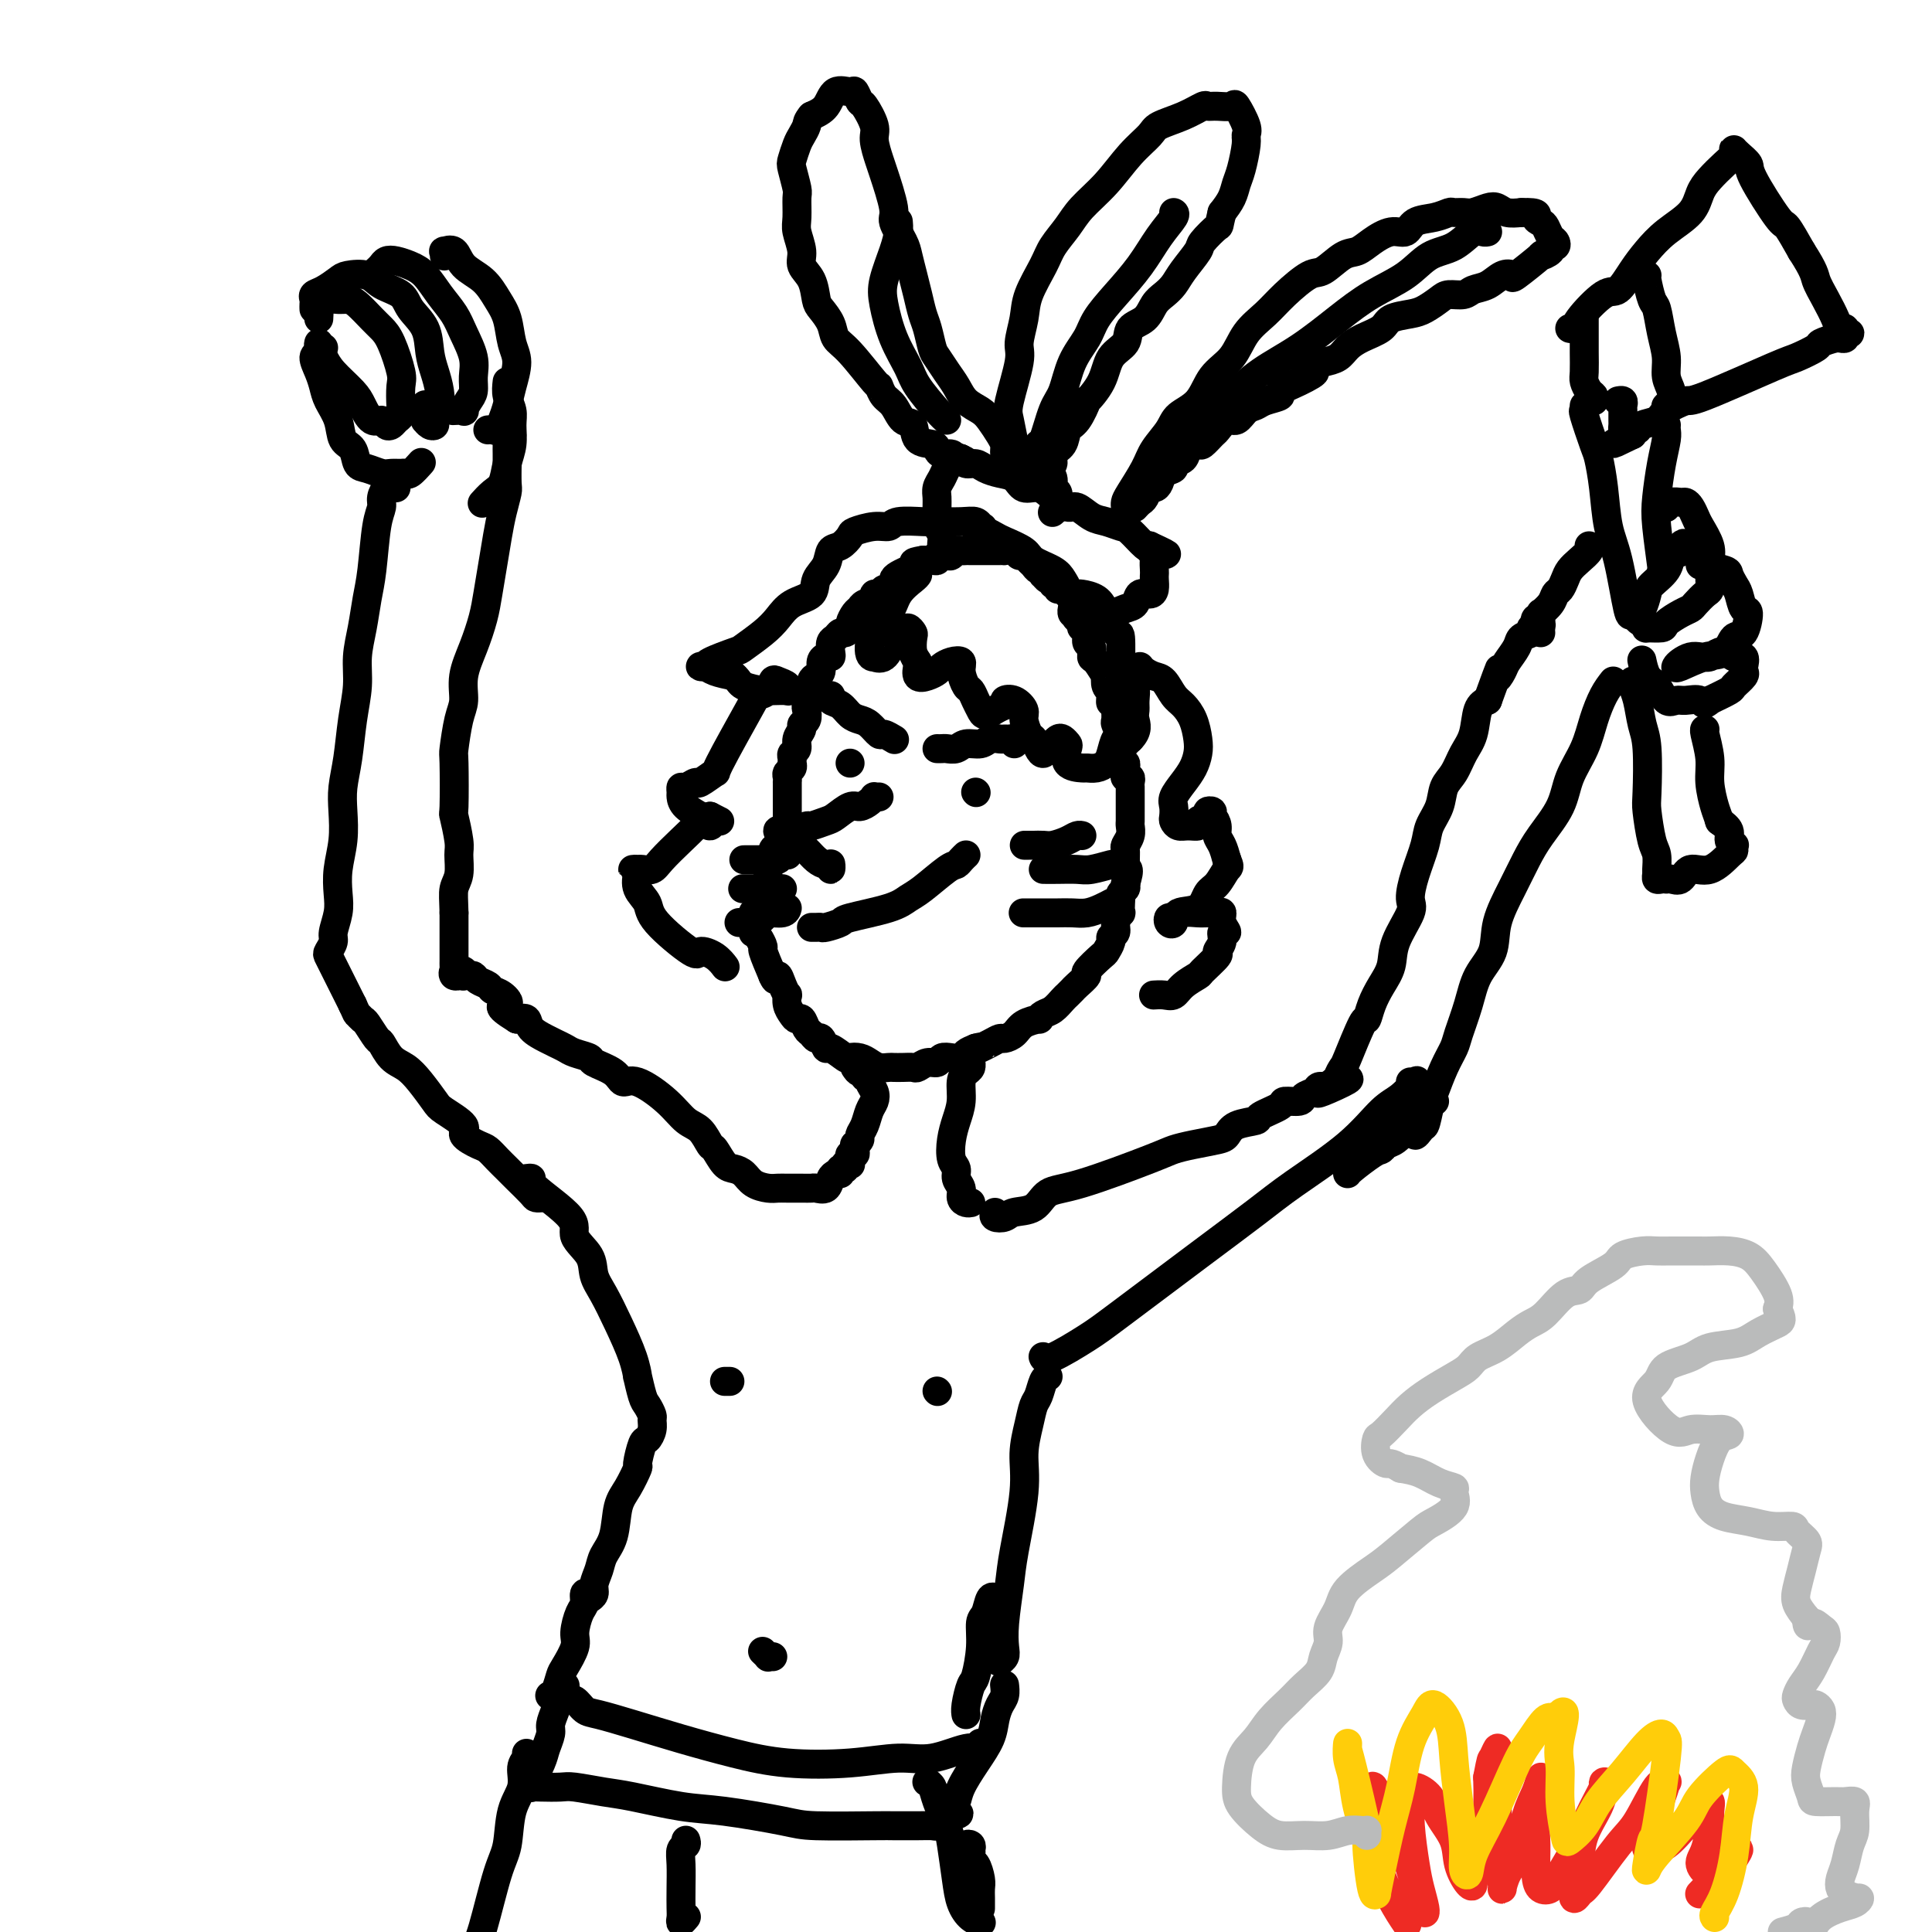 <svg viewBox='0 0 400 400' version='1.1' xmlns='http://www.w3.org/2000/svg' xmlns:xlink='http://www.w3.org/1999/xlink'><g fill='none' stroke='#000000' stroke-width='6' stroke-linecap='round' stroke-linejoin='round'><path d='M219,122c0.119,-0.455 0.238,-0.911 0,-1c-0.238,-0.089 -0.835,0.187 -1,0c-0.165,-0.187 0.100,-0.839 0,-1c-0.100,-0.161 -0.566,0.168 -1,0c-0.434,-0.168 -0.837,-0.833 -1,-1c-0.163,-0.167 -0.085,0.163 0,0c0.085,-0.163 0.178,-0.818 0,-1c-0.178,-0.182 -0.625,0.110 -1,0c-0.375,-0.110 -0.676,-0.622 -1,-1c-0.324,-0.378 -0.669,-0.623 -1,-1c-0.331,-0.377 -0.648,-0.886 -1,-1c-0.352,-0.114 -0.739,0.165 -1,0c-0.261,-0.165 -0.398,-0.776 -1,-1c-0.602,-0.224 -1.670,-0.060 -2,0c-0.330,0.060 0.079,0.016 0,0c-0.079,-0.016 -0.646,-0.004 -1,0c-0.354,0.004 -0.494,0.001 -1,0c-0.506,-0.001 -1.378,-0.000 -2,0c-0.622,0.000 -0.993,0.000 -1,0c-0.007,-0.000 0.349,-0.001 0,0c-0.349,0.001 -1.403,0.004 -2,0c-0.597,-0.004 -0.736,-0.015 -1,0c-0.264,0.015 -0.653,0.056 -1,0c-0.347,-0.056 -0.653,-0.207 -1,0c-0.347,0.207 -0.736,0.774 -1,1c-0.264,0.226 -0.402,0.113 -1,0c-0.598,-0.113 -1.655,-0.226 -2,0c-0.345,0.226 0.023,0.792 0,1c-0.023,0.208 -0.435,0.060 -1,0c-0.565,-0.060 -1.282,-0.030 -2,0'/><path d='M191,116c-3.123,0.476 -1.432,0.666 -1,1c0.432,0.334 -0.396,0.810 -1,1c-0.604,0.190 -0.984,0.092 -1,0c-0.016,-0.092 0.333,-0.178 0,0c-0.333,0.178 -1.346,0.621 -2,1c-0.654,0.379 -0.948,0.694 -1,1c-0.052,0.306 0.140,0.603 0,1c-0.140,0.397 -0.610,0.894 -1,1c-0.390,0.106 -0.700,-0.179 -1,0c-0.300,0.179 -0.591,0.822 -1,1c-0.409,0.178 -0.935,-0.108 -1,0c-0.065,0.108 0.333,0.610 0,1c-0.333,0.390 -1.395,0.667 -2,1c-0.605,0.333 -0.754,0.720 -1,1c-0.246,0.280 -0.591,0.452 -1,1c-0.409,0.548 -0.883,1.470 -1,2c-0.117,0.530 0.123,0.666 0,1c-0.123,0.334 -0.607,0.867 -1,1c-0.393,0.133 -0.693,-0.132 -1,0c-0.307,0.132 -0.621,0.662 -1,1c-0.379,0.338 -0.824,0.485 -1,1c-0.176,0.515 -0.085,1.399 0,2c0.085,0.601 0.164,0.921 0,1c-0.164,0.079 -0.569,-0.082 -1,0c-0.431,0.082 -0.886,0.406 -1,1c-0.114,0.594 0.114,1.458 0,2c-0.114,0.542 -0.569,0.761 -1,1c-0.431,0.239 -0.837,0.497 -1,1c-0.163,0.503 -0.081,1.252 0,2'/><path d='M168,143c-1.408,2.655 -0.429,1.292 0,1c0.429,-0.292 0.307,0.485 0,1c-0.307,0.515 -0.799,0.767 -1,1c-0.201,0.233 -0.110,0.446 0,1c0.110,0.554 0.241,1.447 0,2c-0.241,0.553 -0.853,0.764 -1,1c-0.147,0.236 0.171,0.497 0,1c-0.171,0.503 -0.831,1.248 -1,2c-0.169,0.752 0.152,1.511 0,2c-0.152,0.489 -0.776,0.708 -1,1c-0.224,0.292 -0.046,0.655 0,1c0.046,0.345 -0.040,0.671 0,1c0.040,0.329 0.207,0.661 0,1c-0.207,0.339 -0.788,0.685 -1,1c-0.212,0.315 -0.057,0.599 0,1c0.057,0.401 0.015,0.920 0,1c-0.015,0.080 -0.004,-0.281 0,0c0.004,0.281 0.001,1.202 0,2c-0.001,0.798 -0.000,1.474 0,2c0.000,0.526 -0.000,0.902 0,1c0.000,0.098 0.001,-0.081 0,0c-0.001,0.081 -0.004,0.421 0,1c0.004,0.579 0.015,1.398 0,2c-0.015,0.602 -0.056,0.986 0,1c0.056,0.014 0.207,-0.342 0,0c-0.207,0.342 -0.774,1.384 -1,2c-0.226,0.616 -0.113,0.808 0,1'/><path d='M162,174c-1.172,5.031 -1.102,2.107 -1,1c0.102,-1.107 0.238,-0.398 0,0c-0.238,0.398 -0.848,0.484 -1,1c-0.152,0.516 0.156,1.461 0,2c-0.156,0.539 -0.774,0.673 -1,1c-0.226,0.327 -0.060,0.848 0,1c0.060,0.152 0.012,-0.065 0,0c-0.012,0.065 0.011,0.413 0,1c-0.011,0.587 -0.054,1.414 0,2c0.054,0.586 0.207,0.931 0,1c-0.207,0.069 -0.772,-0.136 -1,0c-0.228,0.136 -0.117,0.615 0,1c0.117,0.385 0.242,0.677 0,1c-0.242,0.323 -0.849,0.678 -1,1c-0.151,0.322 0.156,0.610 0,1c-0.156,0.390 -0.774,0.883 -1,1c-0.226,0.117 -0.061,-0.141 0,0c0.061,0.141 0.019,0.681 0,1c-0.019,0.319 -0.015,0.419 0,1c0.015,0.581 0.041,1.644 0,2c-0.041,0.356 -0.149,0.004 0,0c0.149,-0.004 0.555,0.339 1,1c0.445,0.661 0.927,1.639 1,2c0.073,0.361 -0.265,0.103 0,1c0.265,0.897 1.132,2.948 2,5'/><path d='M160,202c0.801,1.924 0.802,0.234 1,0c0.198,-0.234 0.592,0.987 1,2c0.408,1.013 0.830,1.817 1,2c0.170,0.183 0.087,-0.254 0,0c-0.087,0.254 -0.178,1.199 0,2c0.178,0.801 0.625,1.457 1,2c0.375,0.543 0.678,0.973 1,1c0.322,0.027 0.664,-0.349 1,0c0.336,0.349 0.668,1.422 1,2c0.332,0.578 0.664,0.661 1,1c0.336,0.339 0.675,0.936 1,1c0.325,0.064 0.635,-0.403 1,0c0.365,0.403 0.783,1.676 1,2c0.217,0.324 0.232,-0.303 1,0c0.768,0.303 2.288,1.535 3,2c0.712,0.465 0.614,0.163 1,0c0.386,-0.163 1.254,-0.187 2,0c0.746,0.187 1.368,0.586 2,1c0.632,0.414 1.272,0.843 2,1c0.728,0.157 1.542,0.043 2,0c0.458,-0.043 0.559,-0.016 1,0c0.441,0.016 1.221,0.019 2,0c0.779,-0.019 1.556,-0.061 2,0c0.444,0.061 0.555,0.226 1,0c0.445,-0.226 1.222,-0.845 2,-1c0.778,-0.155 1.556,0.152 2,0c0.444,-0.152 0.556,-0.762 1,-1c0.444,-0.238 1.222,-0.105 2,0c0.778,0.105 1.556,0.182 2,0c0.444,-0.182 0.556,-0.623 1,-1c0.444,-0.377 1.222,-0.688 2,-1'/><path d='M202,217c2.146,-0.575 1.012,-0.013 1,0c-0.012,0.013 1.097,-0.525 2,-1c0.903,-0.475 1.598,-0.888 2,-1c0.402,-0.112 0.510,0.076 1,0c0.490,-0.076 1.363,-0.416 2,-1c0.637,-0.584 1.038,-1.412 2,-2c0.962,-0.588 2.485,-0.935 3,-1c0.515,-0.065 0.022,0.151 0,0c-0.022,-0.151 0.428,-0.671 1,-1c0.572,-0.329 1.265,-0.468 2,-1c0.735,-0.532 1.512,-1.456 2,-2c0.488,-0.544 0.688,-0.707 1,-1c0.312,-0.293 0.735,-0.716 1,-1c0.265,-0.284 0.371,-0.428 1,-1c0.629,-0.572 1.780,-1.571 2,-2c0.220,-0.429 -0.492,-0.286 0,-1c0.492,-0.714 2.188,-2.285 3,-3c0.812,-0.715 0.738,-0.575 1,-1c0.262,-0.425 0.859,-1.414 1,-2c0.141,-0.586 -0.172,-0.768 0,-1c0.172,-0.232 0.831,-0.514 1,-1c0.169,-0.486 -0.151,-1.177 0,-2c0.151,-0.823 0.771,-1.779 1,-2c0.229,-0.221 0.065,0.292 0,0c-0.065,-0.292 -0.031,-1.388 0,-2c0.031,-0.612 0.060,-0.741 0,-1c-0.060,-0.259 -0.208,-0.647 0,-1c0.208,-0.353 0.774,-0.672 1,-1c0.226,-0.328 0.113,-0.664 0,-1'/><path d='M233,183c1.237,-3.643 0.331,-3.252 0,-3c-0.331,0.252 -0.085,0.363 0,0c0.085,-0.363 0.009,-1.200 0,-2c-0.009,-0.800 0.050,-1.561 0,-2c-0.050,-0.439 -0.210,-0.554 0,-1c0.210,-0.446 0.788,-1.221 1,-2c0.212,-0.779 0.057,-1.560 0,-2c-0.057,-0.440 -0.015,-0.538 0,-1c0.015,-0.462 0.004,-1.289 0,-2c-0.004,-0.711 0.000,-1.305 0,-2c-0.000,-0.695 -0.004,-1.492 0,-2c0.004,-0.508 0.015,-0.728 0,-1c-0.015,-0.272 -0.057,-0.598 0,-1c0.057,-0.402 0.212,-0.882 0,-1c-0.212,-0.118 -0.793,0.126 -1,0c-0.207,-0.126 -0.041,-0.621 0,-1c0.041,-0.379 -0.041,-0.643 0,-1c0.041,-0.357 0.207,-0.806 0,-1c-0.207,-0.194 -0.788,-0.133 -1,0c-0.212,0.133 -0.057,0.337 0,0c0.057,-0.337 0.016,-1.217 0,-2c-0.016,-0.783 -0.008,-1.471 0,-2c0.008,-0.529 0.016,-0.900 0,-1c-0.016,-0.100 -0.057,0.072 0,0c0.057,-0.072 0.211,-0.387 0,-1c-0.211,-0.613 -0.789,-1.525 -1,-2c-0.211,-0.475 -0.057,-0.512 0,-1c0.057,-0.488 0.016,-1.425 0,-2c-0.016,-0.575 -0.008,-0.787 0,-1'/><path d='M231,146c-0.532,-5.904 -0.861,-2.165 -1,-1c-0.139,1.165 -0.088,-0.245 0,-1c0.088,-0.755 0.213,-0.854 0,-1c-0.213,-0.146 -0.765,-0.338 -1,-1c-0.235,-0.662 -0.153,-1.792 0,-2c0.153,-0.208 0.377,0.506 0,0c-0.377,-0.506 -1.354,-2.233 -2,-3c-0.646,-0.767 -0.961,-0.573 -1,-1c-0.039,-0.427 0.200,-1.475 0,-2c-0.200,-0.525 -0.837,-0.526 -1,-1c-0.163,-0.474 0.150,-1.420 0,-2c-0.150,-0.580 -0.762,-0.796 -1,-1c-0.238,-0.204 -0.102,-0.398 0,-1c0.102,-0.602 0.171,-1.612 0,-2c-0.171,-0.388 -0.582,-0.156 -1,0c-0.418,0.156 -0.843,0.234 -1,0c-0.157,-0.234 -0.045,-0.781 0,-1c0.045,-0.219 0.022,-0.109 0,0'/><path d='M190,119c-0.122,0.190 -0.244,0.380 -1,1c-0.756,0.620 -2.146,1.669 -3,3c-0.854,1.331 -1.173,2.944 -2,4c-0.827,1.056 -2.163,1.553 -3,3c-0.837,1.447 -1.175,3.842 -1,5c0.175,1.158 0.863,1.078 1,1c0.137,-0.078 -0.276,-0.155 0,0c0.276,0.155 1.240,0.542 2,0c0.760,-0.542 1.314,-2.015 2,-3c0.686,-0.985 1.503,-1.484 2,-2c0.497,-0.516 0.673,-1.049 1,-1c0.327,0.049 0.806,0.680 1,1c0.194,0.320 0.103,0.328 0,1c-0.103,0.672 -0.218,2.009 0,3c0.218,0.991 0.769,1.636 1,2c0.231,0.364 0.141,0.449 0,1c-0.141,0.551 -0.334,1.570 0,2c0.334,0.430 1.193,0.272 2,0c0.807,-0.272 1.560,-0.657 2,-1c0.440,-0.343 0.566,-0.645 1,-1c0.434,-0.355 1.177,-0.762 2,-1c0.823,-0.238 1.726,-0.307 2,0c0.274,0.307 -0.081,0.989 0,2c0.081,1.011 0.598,2.353 1,3c0.402,0.647 0.688,0.601 1,1c0.312,0.399 0.650,1.242 1,2c0.350,0.758 0.712,1.430 1,2c0.288,0.570 0.501,1.038 1,1c0.499,-0.038 1.286,-0.582 2,-1c0.714,-0.418 1.357,-0.709 2,-1'/><path d='M208,146c0.531,-0.509 -0.142,-0.781 0,-1c0.142,-0.219 1.099,-0.386 2,0c0.901,0.386 1.747,1.325 2,2c0.253,0.675 -0.087,1.085 0,2c0.087,0.915 0.601,2.333 1,3c0.399,0.667 0.684,0.582 1,1c0.316,0.418 0.662,1.338 1,2c0.338,0.662 0.668,1.066 1,1c0.332,-0.066 0.667,-0.603 1,-1c0.333,-0.397 0.664,-0.655 1,-1c0.336,-0.345 0.676,-0.776 1,-1c0.324,-0.224 0.634,-0.242 1,0c0.366,0.242 0.790,0.744 1,1c0.210,0.256 0.206,0.265 0,1c-0.206,0.735 -0.612,2.194 0,3c0.612,0.806 2.244,0.957 3,1c0.756,0.043 0.636,-0.024 1,0c0.364,0.024 1.211,0.139 2,0c0.789,-0.139 1.518,-0.532 2,-1c0.482,-0.468 0.717,-1.011 1,-2c0.283,-0.989 0.615,-2.426 1,-3c0.385,-0.574 0.824,-0.286 1,0c0.176,0.286 0.088,0.572 0,1c-0.088,0.428 -0.178,1.000 0,1c0.178,0.000 0.622,-0.571 1,-1c0.378,-0.429 0.689,-0.714 1,-1'/><path d='M234,153c1.772,-1.735 1.203,-3.071 1,-4c-0.203,-0.929 -0.040,-1.449 0,-2c0.040,-0.551 -0.045,-1.132 0,-2c0.045,-0.868 0.218,-2.024 0,-3c-0.218,-0.976 -0.829,-1.773 -1,-2c-0.171,-0.227 0.098,0.117 0,0c-0.098,-0.117 -0.562,-0.694 -1,-1c-0.438,-0.306 -0.849,-0.339 -1,0c-0.151,0.339 -0.043,1.051 0,1c0.043,-0.051 0.019,-0.863 0,-1c-0.019,-0.137 -0.034,0.402 0,-1c0.034,-1.402 0.118,-4.743 0,-6c-0.118,-1.257 -0.437,-0.428 -1,-1c-0.563,-0.572 -1.369,-2.546 -2,-4c-0.631,-1.454 -1.087,-2.389 -2,-3c-0.913,-0.611 -2.282,-0.898 -3,-1c-0.718,-0.102 -0.784,-0.019 -1,0c-0.216,0.019 -0.584,-0.025 -1,0c-0.416,0.025 -0.882,0.120 -1,0c-0.118,-0.120 0.112,-0.455 0,-1c-0.112,-0.545 -0.565,-1.302 -1,-2c-0.435,-0.698 -0.851,-1.339 -2,-2c-1.149,-0.661 -3.033,-1.344 -4,-2c-0.967,-0.656 -1.019,-1.286 -2,-2c-0.981,-0.714 -2.892,-1.511 -4,-2c-1.108,-0.489 -1.414,-0.670 -2,-1c-0.586,-0.330 -1.453,-0.809 -2,-1c-0.547,-0.191 -0.773,-0.096 -1,0'/><path d='M203,110c-3.711,-2.388 -0.987,-1.358 0,-1c0.987,0.358 0.237,0.043 0,0c-0.237,-0.043 0.039,0.185 0,0c-0.039,-0.185 -0.392,-0.783 -1,-1c-0.608,-0.217 -1.471,-0.054 -3,0c-1.529,0.054 -3.724,-0.000 -5,0c-1.276,0.000 -1.635,0.056 -3,0c-1.365,-0.056 -3.737,-0.223 -5,0c-1.263,0.223 -1.416,0.838 -2,1c-0.584,0.162 -1.600,-0.127 -3,0c-1.400,0.127 -3.186,0.670 -4,1c-0.814,0.330 -0.656,0.447 -1,1c-0.344,0.553 -1.189,1.541 -2,2c-0.811,0.459 -1.589,0.387 -2,1c-0.411,0.613 -0.455,1.911 -1,3c-0.545,1.089 -1.589,1.971 -2,3c-0.411,1.029 -0.187,2.206 -1,3c-0.813,0.794 -2.662,1.206 -4,2c-1.338,0.794 -2.167,1.971 -3,3c-0.833,1.029 -1.672,1.912 -3,3c-1.328,1.088 -3.145,2.383 -4,3c-0.855,0.617 -0.748,0.557 -2,1c-1.252,0.443 -3.862,1.390 -5,2c-1.138,0.610 -0.805,0.885 -1,1c-0.195,0.115 -0.918,0.072 -1,0c-0.082,-0.072 0.478,-0.173 1,0c0.522,0.173 1.006,0.621 2,1c0.994,0.379 2.497,0.690 4,1'/><path d='M152,140c1.003,0.857 1.011,1.498 2,2c0.989,0.502 2.960,0.864 4,1c1.040,0.136 1.148,0.047 2,0c0.852,-0.047 2.449,-0.053 3,0c0.551,0.053 0.055,0.164 0,0c-0.055,-0.164 0.332,-0.604 0,-1c-0.332,-0.396 -1.383,-0.746 -2,-1c-0.617,-0.254 -0.801,-0.410 -1,0c-0.199,0.410 -0.415,1.386 -1,2c-0.585,0.614 -1.541,0.866 -2,1c-0.459,0.134 -0.423,0.150 -2,3c-1.577,2.850 -4.769,8.533 -6,11c-1.231,2.467 -0.502,1.718 -1,2c-0.498,0.282 -2.225,1.595 -3,2c-0.775,0.405 -0.600,-0.100 -1,0c-0.400,0.100 -1.374,0.803 -2,1c-0.626,0.197 -0.903,-0.112 -1,0c-0.097,0.112 -0.013,0.645 0,1c0.013,0.355 -0.046,0.531 0,1c0.046,0.469 0.197,1.232 1,2c0.803,0.768 2.259,1.541 3,2c0.741,0.459 0.768,0.604 1,1c0.232,0.396 0.671,1.044 1,1c0.329,-0.044 0.550,-0.781 1,-1c0.450,-0.219 1.129,0.080 1,0c-0.129,-0.080 -1.064,-0.540 -2,-1'/><path d='M147,169c0.348,0.509 -1.282,0.781 -2,1c-0.718,0.219 -0.525,0.384 -1,1c-0.475,0.616 -1.620,1.682 -3,3c-1.380,1.318 -2.997,2.889 -4,4c-1.003,1.111 -1.392,1.762 -2,2c-0.608,0.238 -1.436,0.064 -2,0c-0.564,-0.064 -0.866,-0.018 -1,0c-0.134,0.018 -0.102,0.006 0,0c0.102,-0.006 0.274,-0.007 0,0c-0.274,0.007 -0.994,0.021 -1,0c-0.006,-0.021 0.703,-0.077 1,0c0.297,0.077 0.182,0.288 0,1c-0.182,0.712 -0.429,1.924 0,3c0.429,1.076 1.536,2.017 2,3c0.464,0.983 0.286,2.008 2,4c1.714,1.992 5.321,4.950 7,6c1.679,1.050 1.431,0.190 2,0c0.569,-0.190 1.957,0.289 3,1c1.043,0.711 1.742,1.653 2,2c0.258,0.347 0.074,0.099 0,0c-0.074,-0.099 -0.037,-0.050 0,0'/><path d='M236,138c0.244,0.318 0.488,0.637 1,1c0.512,0.363 1.293,0.771 2,1c0.707,0.229 1.342,0.281 2,1c0.658,0.719 1.340,2.107 2,3c0.660,0.893 1.299,1.292 2,2c0.701,0.708 1.464,1.725 2,3c0.536,1.275 0.844,2.806 1,4c0.156,1.194 0.161,2.049 0,3c-0.161,0.951 -0.488,1.999 -1,3c-0.512,1.001 -1.210,1.956 -2,3c-0.790,1.044 -1.674,2.179 -2,3c-0.326,0.821 -0.096,1.330 0,2c0.096,0.670 0.058,1.501 0,2c-0.058,0.499 -0.136,0.667 0,1c0.136,0.333 0.488,0.833 1,1c0.512,0.167 1.186,0.003 2,0c0.814,-0.003 1.769,0.156 2,0c0.231,-0.156 -0.261,-0.628 0,-1c0.261,-0.372 1.275,-0.644 2,-1c0.725,-0.356 1.160,-0.797 1,-1c-0.160,-0.203 -0.916,-0.168 -1,0c-0.084,0.168 0.502,0.471 1,1c0.498,0.529 0.907,1.286 1,2c0.093,0.714 -0.129,1.384 0,2c0.129,0.616 0.608,1.176 1,2c0.392,0.824 0.696,1.912 1,3'/><path d='M254,178c0.712,1.683 0.492,1.391 0,2c-0.492,0.609 -1.255,2.118 -2,3c-0.745,0.882 -1.471,1.138 -2,2c-0.529,0.862 -0.860,2.332 -2,3c-1.140,0.668 -3.088,0.534 -4,1c-0.912,0.466 -0.790,1.533 -1,2c-0.210,0.467 -0.754,0.335 -1,0c-0.246,-0.335 -0.193,-0.875 0,-1c0.193,-0.125 0.527,0.163 1,0c0.473,-0.163 1.083,-0.777 2,-1c0.917,-0.223 2.139,-0.054 3,0c0.861,0.054 1.360,-0.006 2,0c0.640,0.006 1.421,0.077 2,0c0.579,-0.077 0.955,-0.302 1,0c0.045,0.302 -0.241,1.132 0,2c0.241,0.868 1.010,1.775 1,2c-0.010,0.225 -0.798,-0.230 -1,0c-0.202,0.230 0.183,1.146 0,2c-0.183,0.854 -0.934,1.646 -1,2c-0.066,0.354 0.555,0.270 0,1c-0.555,0.730 -2.284,2.272 -3,3c-0.716,0.728 -0.420,0.640 -1,1c-0.580,0.360 -2.036,1.168 -3,2c-0.964,0.832 -1.435,1.687 -2,2c-0.565,0.313 -1.224,0.084 -2,0c-0.776,-0.084 -1.671,-0.023 -2,0c-0.329,0.023 -0.094,0.006 0,0c0.094,-0.006 0.047,-0.003 0,0'/><path d='M196,115c0.121,-0.355 0.243,-0.709 0,-1c-0.243,-0.291 -0.850,-0.518 -1,-1c-0.150,-0.482 0.156,-1.217 0,-2c-0.156,-0.783 -0.775,-1.613 -1,-2c-0.225,-0.387 -0.057,-0.330 0,-1c0.057,-0.670 0.004,-2.067 0,-3c-0.004,-0.933 0.040,-1.402 0,-2c-0.040,-0.598 -0.166,-1.327 0,-2c0.166,-0.673 0.622,-1.292 1,-2c0.378,-0.708 0.678,-1.506 1,-2c0.322,-0.494 0.667,-0.683 1,-1c0.333,-0.317 0.655,-0.762 1,-1c0.345,-0.238 0.714,-0.271 1,0c0.286,0.271 0.489,0.845 1,1c0.511,0.155 1.329,-0.108 2,0c0.671,0.108 1.194,0.588 2,1c0.806,0.412 1.895,0.757 3,1c1.105,0.243 2.225,0.385 3,1c0.775,0.615 1.204,1.704 2,2c0.796,0.296 1.960,-0.201 3,0c1.040,0.201 1.958,1.100 3,2c1.042,0.900 2.209,1.800 3,2c0.791,0.200 1.208,-0.299 2,0c0.792,0.299 1.960,1.398 3,2c1.040,0.602 1.953,0.708 3,1c1.047,0.292 2.229,0.769 3,1c0.771,0.231 1.131,0.216 2,1c0.869,0.784 2.248,2.367 3,3c0.752,0.633 0.876,0.317 1,0'/><path d='M238,113c6.415,2.959 2.451,1.356 1,1c-1.451,-0.356 -0.389,0.534 0,1c0.389,0.466 0.105,0.510 0,1c-0.105,0.490 -0.030,1.428 0,2c0.030,0.572 0.015,0.778 0,1c-0.015,0.222 -0.031,0.459 0,1c0.031,0.541 0.108,1.388 0,2c-0.108,0.612 -0.402,0.991 -1,1c-0.598,0.009 -1.501,-0.352 -2,0c-0.499,0.352 -0.594,1.419 -1,2c-0.406,0.581 -1.121,0.678 -2,1c-0.879,0.322 -1.921,0.871 -3,1c-1.079,0.129 -2.197,-0.161 -3,0c-0.803,0.161 -1.293,0.774 -2,1c-0.707,0.226 -1.631,0.065 -2,0c-0.369,-0.065 -0.185,-0.032 0,0'/><path d='M233,105c-0.033,-0.323 -0.065,-0.645 0,-1c0.065,-0.355 0.228,-0.742 1,-2c0.772,-1.258 2.153,-3.388 3,-5c0.847,-1.612 1.159,-2.707 2,-4c0.841,-1.293 2.210,-2.784 3,-4c0.790,-1.216 1.001,-2.156 2,-3c0.999,-0.844 2.788,-1.594 4,-3c1.212,-1.406 1.848,-3.470 3,-5c1.152,-1.530 2.819,-2.526 4,-4c1.181,-1.474 1.876,-3.425 3,-5c1.124,-1.575 2.678,-2.772 4,-4c1.322,-1.228 2.412,-2.485 4,-4c1.588,-1.515 3.673,-3.287 5,-4c1.327,-0.713 1.895,-0.367 3,-1c1.105,-0.633 2.747,-2.245 4,-3c1.253,-0.755 2.116,-0.654 3,-1c0.884,-0.346 1.790,-1.139 3,-2c1.210,-0.861 2.723,-1.790 4,-2c1.277,-0.210 2.316,0.298 3,0c0.684,-0.298 1.013,-1.400 2,-2c0.987,-0.600 2.634,-0.696 4,-1c1.366,-0.304 2.453,-0.817 3,-1c0.547,-0.183 0.555,-0.036 1,0c0.445,0.036 1.326,-0.039 2,0c0.674,0.039 1.142,0.193 2,0c0.858,-0.193 2.106,-0.732 3,-1c0.894,-0.268 1.433,-0.264 2,0c0.567,0.264 1.162,0.790 2,1c0.838,0.210 1.919,0.105 3,0'/><path d='M315,44c4.035,-0.135 3.123,0.527 3,1c-0.123,0.473 0.543,0.758 1,1c0.457,0.242 0.707,0.442 1,1c0.293,0.558 0.631,1.472 1,2c0.369,0.528 0.770,0.668 1,1c0.230,0.332 0.291,0.855 0,1c-0.291,0.145 -0.933,-0.090 -1,0c-0.067,0.090 0.442,0.504 0,1c-0.442,0.496 -1.837,1.073 -2,1c-0.163,-0.073 0.904,-0.797 0,0c-0.904,0.797 -3.779,3.116 -5,4c-1.221,0.884 -0.787,0.332 -1,0c-0.213,-0.332 -1.072,-0.443 -2,0c-0.928,0.443 -1.924,1.441 -3,2c-1.076,0.559 -2.231,0.678 -3,1c-0.769,0.322 -1.152,0.846 -2,1c-0.848,0.154 -2.160,-0.062 -3,0c-0.840,0.062 -1.206,0.401 -2,1c-0.794,0.599 -2.015,1.459 -3,2c-0.985,0.541 -1.734,0.764 -3,1c-1.266,0.236 -3.048,0.487 -4,1c-0.952,0.513 -1.073,1.289 -2,2c-0.927,0.711 -2.661,1.355 -4,2c-1.339,0.645 -2.284,1.289 -3,2c-0.716,0.711 -1.205,1.489 -2,2c-0.795,0.511 -1.898,0.756 -3,1'/><path d='M274,75c-6.527,3.145 -2.845,2.008 -2,2c0.845,-0.008 -1.149,1.111 -3,2c-1.851,0.889 -3.560,1.546 -4,2c-0.440,0.454 0.387,0.704 0,1c-0.387,0.296 -1.990,0.638 -3,1c-1.010,0.362 -1.426,0.745 -2,1c-0.574,0.255 -1.304,0.382 -2,1c-0.696,0.618 -1.356,1.729 -2,2c-0.644,0.271 -1.271,-0.296 -2,0c-0.729,0.296 -1.562,1.454 -2,2c-0.438,0.546 -0.483,0.479 -1,1c-0.517,0.521 -1.505,1.631 -2,2c-0.495,0.369 -0.495,-0.003 -1,0c-0.505,0.003 -1.515,0.381 -2,1c-0.485,0.619 -0.444,1.479 -1,2c-0.556,0.521 -1.707,0.704 -2,1c-0.293,0.296 0.272,0.704 0,1c-0.272,0.296 -1.382,0.478 -2,1c-0.618,0.522 -0.743,1.382 -1,2c-0.257,0.618 -0.647,0.992 -1,1c-0.353,0.008 -0.669,-0.352 -1,0c-0.331,0.352 -0.676,1.414 -1,2c-0.324,0.586 -0.626,0.696 -1,1c-0.374,0.304 -0.821,0.801 -1,1c-0.179,0.199 -0.089,0.099 0,0'/><path d='M244,91c0.256,-0.233 0.512,-0.466 1,-1c0.488,-0.534 1.208,-1.369 2,-2c0.792,-0.631 1.655,-1.059 3,-2c1.345,-0.941 3.172,-2.394 5,-4c1.828,-1.606 3.657,-3.366 6,-5c2.343,-1.634 5.199,-3.141 8,-5c2.801,-1.859 5.547,-4.068 8,-6c2.453,-1.932 4.614,-3.587 7,-5c2.386,-1.413 4.996,-2.585 7,-4c2.004,-1.415 3.402,-3.073 5,-4c1.598,-0.927 3.395,-1.124 5,-2c1.605,-0.876 3.018,-2.431 4,-3c0.982,-0.569 1.534,-0.153 2,0c0.466,0.153 0.848,0.044 1,0c0.152,-0.044 0.076,-0.022 0,0'/><path d='M212,99c-0.335,-0.950 -0.670,-1.900 -1,-3c-0.330,-1.100 -0.653,-2.351 -1,-4c-0.347,-1.649 -0.716,-3.697 -1,-5c-0.284,-1.303 -0.481,-1.862 0,-4c0.481,-2.138 1.642,-5.857 2,-8c0.358,-2.143 -0.085,-2.712 0,-4c0.085,-1.288 0.697,-3.296 1,-5c0.303,-1.704 0.295,-3.105 1,-5c0.705,-1.895 2.123,-4.283 3,-6c0.877,-1.717 1.213,-2.763 2,-4c0.787,-1.237 2.025,-2.667 3,-4c0.975,-1.333 1.687,-2.570 3,-4c1.313,-1.430 3.228,-3.054 5,-5c1.772,-1.946 3.399,-4.214 5,-6c1.601,-1.786 3.174,-3.091 4,-4c0.826,-0.909 0.906,-1.421 2,-2c1.094,-0.579 3.204,-1.226 5,-2c1.796,-0.774 3.278,-1.675 4,-2c0.722,-0.325 0.684,-0.074 1,0c0.316,0.074 0.984,-0.030 2,0c1.016,0.030 2.378,0.193 3,0c0.622,-0.193 0.503,-0.743 1,0c0.497,0.743 1.608,2.779 2,4c0.392,1.221 0.064,1.629 0,2c-0.064,0.371 0.135,0.707 0,2c-0.135,1.293 -0.603,3.542 -1,5c-0.397,1.458 -0.722,2.123 -1,3c-0.278,0.877 -0.508,1.965 -1,3c-0.492,1.035 -1.246,2.018 -2,3'/><path d='M253,44c-0.823,3.300 -0.380,2.550 -1,3c-0.620,0.450 -2.301,2.099 -3,3c-0.699,0.901 -0.414,1.055 -1,2c-0.586,0.945 -2.042,2.680 -3,4c-0.958,1.320 -1.416,2.226 -2,3c-0.584,0.774 -1.292,1.418 -2,2c-0.708,0.582 -1.415,1.102 -2,2c-0.585,0.898 -1.047,2.174 -2,3c-0.953,0.826 -2.397,1.200 -3,2c-0.603,0.800 -0.367,2.025 -1,3c-0.633,0.975 -2.137,1.701 -3,3c-0.863,1.299 -1.086,3.172 -2,5c-0.914,1.828 -2.520,3.610 -3,4c-0.480,0.390 0.165,-0.611 0,0c-0.165,0.611 -1.139,2.836 -2,4c-0.861,1.164 -1.609,1.267 -2,2c-0.391,0.733 -0.426,2.097 -1,3c-0.574,0.903 -1.685,1.345 -2,2c-0.315,0.655 0.168,1.522 0,2c-0.168,0.478 -0.988,0.566 -1,1c-0.012,0.434 0.782,1.215 1,2c0.218,0.785 -0.142,1.573 0,2c0.142,0.427 0.784,0.493 1,1c0.216,0.507 0.006,1.456 0,2c-0.006,0.544 0.191,0.685 0,1c-0.191,0.315 -0.769,0.804 -1,1c-0.231,0.196 -0.116,0.098 0,0'/><path d='M216,95c0.113,0.396 0.226,0.792 0,1c-0.226,0.208 -0.790,0.229 -1,0c-0.210,-0.229 -0.064,-0.708 0,-1c0.064,-0.292 0.048,-0.396 0,-1c-0.048,-0.604 -0.127,-1.707 0,-2c0.127,-0.293 0.461,0.225 1,-1c0.539,-1.225 1.284,-4.192 2,-6c0.716,-1.808 1.404,-2.456 2,-4c0.596,-1.544 1.100,-3.983 2,-6c0.900,-2.017 2.197,-3.613 3,-5c0.803,-1.387 1.112,-2.564 2,-4c0.888,-1.436 2.353,-3.131 4,-5c1.647,-1.869 3.474,-3.912 5,-6c1.526,-2.088 2.749,-4.219 4,-6c1.251,-1.781 2.529,-3.210 3,-4c0.471,-0.790 0.135,-0.940 0,-1c-0.135,-0.060 -0.067,-0.030 0,0'/><path d='M208,94c-0.017,-0.349 -0.034,-0.699 0,-1c0.034,-0.301 0.119,-0.555 0,-1c-0.119,-0.445 -0.440,-1.081 -1,-2c-0.560,-0.919 -1.357,-2.122 -2,-3c-0.643,-0.878 -1.132,-1.433 -2,-2c-0.868,-0.567 -2.116,-1.147 -3,-2c-0.884,-0.853 -1.403,-1.979 -2,-3c-0.597,-1.021 -1.273,-1.938 -2,-3c-0.727,-1.062 -1.504,-2.268 -2,-3c-0.496,-0.732 -0.710,-0.988 -1,-2c-0.290,-1.012 -0.655,-2.778 -1,-4c-0.345,-1.222 -0.668,-1.901 -1,-3c-0.332,-1.099 -0.671,-2.620 -1,-4c-0.329,-1.380 -0.647,-2.620 -1,-4c-0.353,-1.380 -0.743,-2.902 -1,-4c-0.257,-1.098 -0.383,-1.773 -1,-3c-0.617,-1.227 -1.725,-3.007 -2,-4c-0.275,-0.993 0.282,-1.198 0,-3c-0.282,-1.802 -1.403,-5.201 -2,-7c-0.597,-1.799 -0.671,-1.997 -1,-3c-0.329,-1.003 -0.915,-2.813 -1,-4c-0.085,-1.187 0.330,-1.753 0,-3c-0.330,-1.247 -1.405,-3.174 -2,-4c-0.595,-0.826 -0.711,-0.552 -1,-1c-0.289,-0.448 -0.751,-1.620 -1,-2c-0.249,-0.380 -0.283,0.032 -1,0c-0.717,-0.032 -2.116,-0.509 -3,0c-0.884,0.509 -1.253,2.002 -2,3c-0.747,0.998 -1.874,1.499 -3,2'/><path d='M168,24c-0.952,1.126 -0.830,1.440 -1,2c-0.170,0.560 -0.630,1.365 -1,2c-0.370,0.635 -0.649,1.099 -1,2c-0.351,0.901 -0.773,2.240 -1,3c-0.227,0.760 -0.258,0.940 0,2c0.258,1.060 0.805,3.001 1,4c0.195,0.999 0.036,1.058 0,2c-0.036,0.942 0.050,2.768 0,4c-0.050,1.232 -0.234,1.871 0,3c0.234,1.129 0.888,2.749 1,4c0.112,1.251 -0.317,2.134 0,3c0.317,0.866 1.379,1.716 2,3c0.621,1.284 0.800,3.001 1,4c0.200,0.999 0.422,1.281 1,2c0.578,0.719 1.513,1.876 2,3c0.487,1.124 0.525,2.217 1,3c0.475,0.783 1.387,1.258 3,3c1.613,1.742 3.926,4.751 5,6c1.074,1.249 0.908,0.738 1,1c0.092,0.262 0.442,1.296 1,2c0.558,0.704 1.323,1.078 2,2c0.677,0.922 1.267,2.393 2,3c0.733,0.607 1.610,0.349 2,1c0.390,0.651 0.293,2.212 1,3c0.707,0.788 2.217,0.803 3,1c0.783,0.197 0.840,0.575 1,1c0.160,0.425 0.424,0.897 1,1c0.576,0.103 1.463,-0.165 2,0c0.537,0.165 0.725,0.761 1,1c0.275,0.239 0.638,0.119 1,0'/><path d='M199,95c1.400,0.622 0.400,0.178 0,0c-0.400,-0.178 -0.200,-0.089 0,0'/><path d='M196,87c-0.433,-0.365 -0.865,-0.730 -2,-2c-1.135,-1.270 -2.971,-3.447 -4,-5c-1.029,-1.553 -1.250,-2.484 -2,-4c-0.750,-1.516 -2.029,-3.617 -3,-6c-0.971,-2.383 -1.633,-5.049 -2,-7c-0.367,-1.951 -0.438,-3.189 0,-5c0.438,-1.811 1.385,-4.197 2,-6c0.615,-1.803 0.896,-3.024 1,-4c0.104,-0.976 0.030,-1.707 0,-2c-0.030,-0.293 -0.015,-0.146 0,0'/><path d='M182,165c-0.440,0.021 -0.879,0.042 -1,0c-0.121,-0.042 0.077,-0.148 0,0c-0.077,0.148 -0.428,0.550 -1,1c-0.572,0.450 -1.366,0.948 -2,1c-0.634,0.052 -1.109,-0.341 -2,0c-0.891,0.341 -2.197,1.416 -3,2c-0.803,0.584 -1.104,0.678 -2,1c-0.896,0.322 -2.386,0.871 -3,1c-0.614,0.129 -0.351,-0.163 -1,0c-0.649,0.163 -2.210,0.780 -3,1c-0.790,0.220 -0.810,0.043 -1,0c-0.190,-0.043 -0.550,0.049 -1,0c-0.450,-0.049 -0.990,-0.238 -1,0c-0.010,0.238 0.511,0.903 1,1c0.489,0.097 0.946,-0.374 1,0c0.054,0.374 -0.294,1.593 0,2c0.294,0.407 1.231,0.003 2,0c0.769,-0.003 1.369,0.396 2,1c0.631,0.604 1.293,1.412 2,2c0.707,0.588 1.457,0.956 2,1c0.543,0.044 0.877,-0.236 1,0c0.123,0.236 0.033,0.987 0,1c-0.033,0.013 -0.009,-0.710 0,-1c0.009,-0.290 0.005,-0.145 0,0'/><path d='M176,158c0.000,0.000 0.000,0.000 0,0c0.000,0.000 0.000,0.000 0,0'/><path d='M202,164c0.000,0.000 0.100,0.100 0.1,0.1'/><path d='M172,145c0.048,-0.520 0.096,-1.040 0,-1c-0.096,0.040 -0.335,0.639 0,1c0.335,0.361 1.246,0.483 2,1c0.754,0.517 1.353,1.430 2,2c0.647,0.570 1.344,0.798 2,1c0.656,0.202 1.272,0.380 2,1c0.728,0.620 1.568,1.683 2,2c0.432,0.317 0.456,-0.111 1,0c0.544,0.111 1.608,0.761 2,1c0.392,0.239 0.112,0.068 0,0c-0.112,-0.068 -0.056,-0.034 0,0'/><path d='M210,154c0.087,-0.423 0.175,-0.847 0,-1c-0.175,-0.153 -0.612,-0.037 -1,0c-0.388,0.037 -0.727,-0.005 -1,0c-0.273,0.005 -0.482,0.058 -1,0c-0.518,-0.058 -1.347,-0.226 -2,0c-0.653,0.226 -1.130,0.845 -2,1c-0.870,0.155 -2.132,-0.155 -3,0c-0.868,0.155 -1.343,0.773 -2,1c-0.657,0.227 -1.496,0.061 -2,0c-0.504,-0.061 -0.674,-0.016 -1,0c-0.326,0.016 -0.807,0.005 -1,0c-0.193,-0.005 -0.096,-0.002 0,0'/><path d='M168,192c0.316,0.007 0.631,0.014 1,0c0.369,-0.014 0.791,-0.048 1,0c0.209,0.048 0.205,0.178 1,0c0.795,-0.178 2.388,-0.664 3,-1c0.612,-0.336 0.244,-0.521 2,-1c1.756,-0.479 5.636,-1.252 8,-2c2.364,-0.748 3.210,-1.471 4,-2c0.790,-0.529 1.522,-0.863 3,-2c1.478,-1.137 3.703,-3.075 5,-4c1.297,-0.925 1.667,-0.835 2,-1c0.333,-0.165 0.628,-0.583 1,-1c0.372,-0.417 0.821,-0.833 1,-1c0.179,-0.167 0.090,-0.083 0,0'/><path d='M177,221c0.301,0.454 0.601,0.909 1,1c0.399,0.091 0.895,-0.180 1,0c0.105,0.180 -0.181,0.811 0,1c0.181,0.189 0.830,-0.064 1,0c0.170,0.064 -0.139,0.443 0,1c0.139,0.557 0.727,1.291 1,2c0.273,0.709 0.232,1.394 0,2c-0.232,0.606 -0.654,1.133 -1,2c-0.346,0.867 -0.614,2.074 -1,3c-0.386,0.926 -0.888,1.571 -1,2c-0.112,0.429 0.167,0.641 0,1c-0.167,0.359 -0.781,0.866 -1,1c-0.219,0.134 -0.045,-0.105 0,0c0.045,0.105 -0.041,0.554 0,1c0.041,0.446 0.208,0.890 0,1c-0.208,0.110 -0.792,-0.115 -1,0c-0.208,0.115 -0.041,0.571 0,1c0.041,0.429 -0.045,0.832 0,1c0.045,0.168 0.222,0.101 0,0c-0.222,-0.101 -0.844,-0.237 -1,0c-0.156,0.237 0.154,0.847 0,1c-0.154,0.153 -0.772,-0.151 -1,0c-0.228,0.151 -0.065,0.757 0,1c0.065,0.243 0.033,0.121 0,0'/><path d='M201,221c-0.022,-0.515 -0.044,-1.030 0,-1c0.044,0.030 0.152,0.605 0,1c-0.152,0.395 -0.566,0.611 -1,1c-0.434,0.389 -0.888,0.951 -1,2c-0.112,1.049 0.118,2.584 0,4c-0.118,1.416 -0.583,2.711 -1,4c-0.417,1.289 -0.787,2.572 -1,4c-0.213,1.428 -0.268,3.002 0,4c0.268,0.998 0.859,1.420 1,2c0.141,0.580 -0.169,1.318 0,2c0.169,0.682 0.816,1.307 1,2c0.184,0.693 -0.095,1.454 0,2c0.095,0.546 0.564,0.878 1,1c0.436,0.122 0.839,0.035 1,0c0.161,-0.035 0.081,-0.017 0,0'/><path d='M173,243c-0.365,0.196 -0.730,0.392 -1,1c-0.270,0.608 -0.446,1.627 -1,2c-0.554,0.373 -1.485,0.100 -2,0c-0.515,-0.100 -0.612,-0.026 -1,0c-0.388,0.026 -1.066,0.005 -2,0c-0.934,-0.005 -2.123,0.006 -3,0c-0.877,-0.006 -1.442,-0.030 -2,0c-0.558,0.030 -1.108,0.112 -2,0c-0.892,-0.112 -2.127,-0.419 -3,-1c-0.873,-0.581 -1.385,-1.435 -2,-2c-0.615,-0.565 -1.333,-0.841 -2,-1c-0.667,-0.159 -1.284,-0.201 -2,-1c-0.716,-0.799 -1.533,-2.355 -2,-3c-0.467,-0.645 -0.586,-0.381 -1,-1c-0.414,-0.619 -1.123,-2.122 -2,-3c-0.877,-0.878 -1.923,-1.131 -3,-2c-1.077,-0.869 -2.184,-2.355 -4,-4c-1.816,-1.645 -4.340,-3.449 -6,-4c-1.660,-0.551 -2.454,0.151 -3,0c-0.546,-0.151 -0.842,-1.154 -2,-2c-1.158,-0.846 -3.178,-1.536 -4,-2c-0.822,-0.464 -0.445,-0.701 -1,-1c-0.555,-0.299 -2.040,-0.660 -3,-1c-0.960,-0.340 -1.394,-0.659 -2,-1c-0.606,-0.341 -1.383,-0.705 -2,-1c-0.617,-0.295 -1.073,-0.522 -2,-1c-0.927,-0.478 -2.327,-1.205 -3,-2c-0.673,-0.795 -0.621,-1.656 -1,-2c-0.379,-0.344 -1.190,-0.172 -2,0'/><path d='M107,211c-5.218,-3.201 -2.764,-2.703 -2,-3c0.764,-0.297 -0.162,-1.390 -1,-2c-0.838,-0.610 -1.586,-0.738 -2,-1c-0.414,-0.262 -0.493,-0.659 -1,-1c-0.507,-0.341 -1.443,-0.626 -2,-1c-0.557,-0.374 -0.737,-0.836 -1,-1c-0.263,-0.164 -0.609,-0.030 -1,0c-0.391,0.030 -0.826,-0.046 -1,0c-0.174,0.046 -0.086,0.212 0,0c0.086,-0.212 0.172,-0.803 0,-1c-0.172,-0.197 -0.600,0.001 -1,0c-0.400,-0.001 -0.773,-0.199 -1,0c-0.227,0.199 -0.310,0.797 0,1c0.310,0.203 1.011,0.013 1,0c-0.011,-0.013 -0.735,0.152 -1,0c-0.265,-0.152 -0.071,-0.620 0,-1c0.071,-0.380 0.019,-0.670 0,-1c-0.019,-0.330 -0.005,-0.699 0,-1c0.005,-0.301 0.001,-0.534 0,-1c-0.001,-0.466 -0.000,-1.164 0,-2c0.000,-0.836 0.000,-1.810 0,-3c-0.000,-1.190 -0.000,-2.595 0,-4'/><path d='M94,189c-0.062,-2.710 -0.216,-3.985 0,-5c0.216,-1.015 0.804,-1.770 1,-3c0.196,-1.230 0.000,-2.936 0,-4c-0.000,-1.064 0.195,-1.485 0,-3c-0.195,-1.515 -0.782,-4.124 -1,-5c-0.218,-0.876 -0.068,-0.018 0,-2c0.068,-1.982 0.055,-6.804 0,-9c-0.055,-2.196 -0.153,-1.765 0,-3c0.153,-1.235 0.555,-4.136 1,-6c0.445,-1.864 0.931,-2.692 1,-4c0.069,-1.308 -0.280,-3.096 0,-5c0.280,-1.904 1.188,-3.922 2,-6c0.812,-2.078 1.527,-4.214 2,-6c0.473,-1.786 0.705,-3.221 1,-5c0.295,-1.779 0.653,-3.902 1,-6c0.347,-2.098 0.681,-4.169 1,-6c0.319,-1.831 0.621,-3.421 1,-5c0.379,-1.579 0.833,-3.148 1,-4c0.167,-0.852 0.045,-0.988 0,-2c-0.045,-1.012 -0.013,-2.902 0,-4c0.013,-1.098 0.008,-1.404 0,-2c-0.008,-0.596 -0.020,-1.480 0,-2c0.020,-0.520 0.072,-0.675 0,-1c-0.072,-0.325 -0.267,-0.819 0,-1c0.267,-0.181 0.995,-0.049 1,0c0.005,0.049 -0.713,0.014 -1,0c-0.287,-0.014 -0.144,-0.007 0,0'/><path d='M82,101c-0.341,0.049 -0.683,0.097 -1,0c-0.317,-0.097 -0.610,-0.340 -1,0c-0.390,0.340 -0.878,1.264 -1,2c-0.122,0.736 0.122,1.283 0,2c-0.122,0.717 -0.611,1.604 -1,4c-0.389,2.396 -0.678,6.302 -1,9c-0.322,2.698 -0.678,4.189 -1,6c-0.322,1.811 -0.611,3.943 -1,6c-0.389,2.057 -0.878,4.041 -1,6c-0.122,1.959 0.125,3.894 0,6c-0.125,2.106 -0.621,4.382 -1,7c-0.379,2.618 -0.641,5.578 -1,8c-0.359,2.422 -0.814,4.307 -1,6c-0.186,1.693 -0.101,3.193 0,5c0.101,1.807 0.219,3.920 0,6c-0.219,2.080 -0.776,4.129 -1,6c-0.224,1.871 -0.116,3.566 0,5c0.116,1.434 0.241,2.607 0,4c-0.241,1.393 -0.846,3.006 -1,4c-0.154,0.994 0.144,1.368 0,2c-0.144,0.632 -0.729,1.520 -1,2c-0.271,0.480 -0.227,0.551 0,1c0.227,0.449 0.638,1.275 1,2c0.362,0.725 0.674,1.349 1,2c0.326,0.651 0.665,1.329 1,2c0.335,0.671 0.667,1.335 1,2c0.333,0.665 0.666,1.333 1,2'/><path d='M73,208c0.948,2.098 0.817,1.841 1,2c0.183,0.159 0.681,0.732 1,1c0.319,0.268 0.459,0.231 1,1c0.541,0.769 1.484,2.343 2,3c0.516,0.657 0.604,0.396 1,1c0.396,0.604 1.101,2.072 2,3c0.899,0.928 1.994,1.316 3,2c1.006,0.684 1.923,1.663 3,3c1.077,1.337 2.312,3.031 3,4c0.688,0.969 0.827,1.215 2,2c1.173,0.785 3.378,2.111 4,3c0.622,0.889 -0.338,1.341 0,2c0.338,0.659 1.976,1.526 3,2c1.024,0.474 1.434,0.554 2,1c0.566,0.446 1.289,1.258 2,2c0.711,0.742 1.410,1.414 2,2c0.590,0.586 1.073,1.085 2,2c0.927,0.915 2.300,2.245 3,3c0.700,0.755 0.727,0.934 1,1c0.273,0.066 0.792,0.019 1,0c0.208,-0.019 0.104,-0.009 0,0'/><path d='M206,251c-0.194,0.394 -0.388,0.789 0,1c0.388,0.211 1.357,0.239 2,0c0.643,-0.239 0.959,-0.747 2,-1c1.041,-0.253 2.805,-0.253 4,-1c1.195,-0.747 1.819,-2.242 3,-3c1.181,-0.758 2.918,-0.781 7,-2c4.082,-1.219 10.508,-3.635 14,-5c3.492,-1.365 4.049,-1.679 5,-2c0.951,-0.321 2.294,-0.650 4,-1c1.706,-0.350 3.774,-0.723 5,-1c1.226,-0.277 1.611,-0.459 2,-1c0.389,-0.541 0.781,-1.441 2,-2c1.219,-0.559 3.266,-0.776 4,-1c0.734,-0.224 0.156,-0.455 1,-1c0.844,-0.545 3.108,-1.403 4,-2c0.892,-0.597 0.410,-0.934 1,-1c0.590,-0.066 2.253,0.140 3,0c0.747,-0.140 0.579,-0.626 1,-1c0.421,-0.374 1.433,-0.636 2,-1c0.567,-0.364 0.691,-0.829 1,-1c0.309,-0.171 0.803,-0.049 1,0c0.197,0.049 0.099,0.024 0,0'/><path d='M274,225c10.476,-3.731 2.668,-0.057 0,1c-2.668,1.057 -0.194,-0.503 1,-1c1.194,-0.497 1.108,0.070 1,0c-0.108,-0.070 -0.238,-0.776 0,-1c0.238,-0.224 0.845,0.033 1,0c0.155,-0.033 -0.141,-0.357 0,-1c0.141,-0.643 0.720,-1.606 1,-2c0.280,-0.394 0.263,-0.219 1,-2c0.737,-1.781 2.229,-5.518 3,-7c0.771,-1.482 0.820,-0.708 1,-1c0.180,-0.292 0.490,-1.650 1,-3c0.510,-1.350 1.218,-2.691 2,-4c0.782,-1.309 1.637,-2.585 2,-4c0.363,-1.415 0.234,-2.969 1,-5c0.766,-2.031 2.428,-4.538 3,-6c0.572,-1.462 0.055,-1.878 0,-3c-0.055,-1.122 0.352,-2.951 1,-5c0.648,-2.049 1.539,-4.319 2,-6c0.461,-1.681 0.493,-2.774 1,-4c0.507,-1.226 1.488,-2.584 2,-4c0.512,-1.416 0.556,-2.890 1,-4c0.444,-1.110 1.287,-1.855 2,-3c0.713,-1.145 1.294,-2.688 2,-4c0.706,-1.312 1.536,-2.392 2,-4c0.464,-1.608 0.561,-3.745 1,-5c0.439,-1.255 1.219,-1.627 2,-2'/><path d='M308,145c3.494,-9.602 2.230,-6.107 2,-5c-0.230,1.107 0.573,-0.176 1,-1c0.427,-0.824 0.479,-1.191 1,-2c0.521,-0.809 1.513,-2.059 2,-3c0.487,-0.941 0.471,-1.572 1,-2c0.529,-0.428 1.604,-0.654 2,-1c0.396,-0.346 0.113,-0.813 0,-1c-0.113,-0.187 -0.057,-0.093 0,0'/><path d='M334,141c-0.657,0.845 -1.315,1.690 -2,3c-0.685,1.310 -1.398,3.084 -2,5c-0.602,1.916 -1.095,3.974 -2,6c-0.905,2.026 -2.223,4.020 -3,6c-0.777,1.980 -1.014,3.946 -2,6c-0.986,2.054 -2.720,4.198 -4,6c-1.280,1.802 -2.104,3.264 -3,5c-0.896,1.736 -1.864,3.747 -3,6c-1.136,2.253 -2.441,4.750 -3,7c-0.559,2.250 -0.373,4.254 -1,6c-0.627,1.746 -2.069,3.235 -3,5c-0.931,1.765 -1.352,3.807 -2,6c-0.648,2.193 -1.521,4.538 -2,6c-0.479,1.462 -0.562,2.039 -1,3c-0.438,0.961 -1.230,2.304 -2,4c-0.770,1.696 -1.517,3.745 -2,5c-0.483,1.255 -0.700,1.716 -1,3c-0.300,1.284 -0.683,3.391 -1,4c-0.317,0.609 -0.570,-0.280 -1,0c-0.430,0.280 -1.039,1.729 -1,2c0.039,0.271 0.725,-0.637 1,-1c0.275,-0.363 0.137,-0.182 0,0'/><path d='M319,131c-0.028,-0.301 -0.056,-0.601 0,-1c0.056,-0.399 0.197,-0.895 0,-1c-0.197,-0.105 -0.732,0.182 -1,0c-0.268,-0.182 -0.270,-0.832 0,-1c0.270,-0.168 0.811,0.145 1,0c0.189,-0.145 0.025,-0.750 0,-1c-0.025,-0.250 0.087,-0.146 0,0c-0.087,0.146 -0.374,0.334 0,0c0.374,-0.334 1.409,-1.192 2,-2c0.591,-0.808 0.738,-1.567 1,-2c0.262,-0.433 0.638,-0.539 1,-1c0.362,-0.461 0.710,-1.276 1,-2c0.290,-0.724 0.522,-1.357 1,-2c0.478,-0.643 1.200,-1.296 2,-2c0.800,-0.704 1.677,-1.459 2,-2c0.323,-0.541 0.092,-0.869 0,-1c-0.092,-0.131 -0.046,-0.066 0,0'/><path d='M345,105c0.016,-0.031 0.032,-0.061 0,0c-0.032,0.061 -0.111,0.215 0,0c0.111,-0.215 0.411,-0.797 1,-1c0.589,-0.203 1.466,-0.026 2,0c0.534,0.026 0.725,-0.100 1,0c0.275,0.100 0.634,0.425 1,1c0.366,0.575 0.739,1.400 1,2c0.261,0.600 0.410,0.975 1,2c0.590,1.025 1.623,2.698 2,4c0.377,1.302 0.099,2.232 0,3c-0.099,0.768 -0.019,1.375 0,2c0.019,0.625 -0.022,1.267 0,2c0.022,0.733 0.106,1.557 0,2c-0.106,0.443 -0.404,0.503 -1,1c-0.596,0.497 -1.491,1.429 -2,2c-0.509,0.571 -0.631,0.780 -1,1c-0.369,0.220 -0.984,0.452 -2,1c-1.016,0.548 -2.432,1.412 -3,2c-0.568,0.588 -0.286,0.901 -1,1c-0.714,0.099 -2.423,-0.017 -3,0c-0.577,0.017 -0.022,0.166 0,0c0.022,-0.166 -0.491,-0.649 -1,-1c-0.509,-0.351 -1.016,-0.572 -1,-1c0.016,-0.428 0.553,-1.064 1,-2c0.447,-0.936 0.802,-2.173 1,-3c0.198,-0.827 0.238,-1.244 1,-2c0.762,-0.756 2.245,-1.852 3,-3c0.755,-1.148 0.780,-2.347 1,-3c0.220,-0.653 0.634,-0.758 1,-1c0.366,-0.242 0.683,-0.621 1,-1'/><path d='M348,113c1.089,-1.333 0.311,0.333 0,1c-0.311,0.667 -0.156,0.333 0,0'/><path d='M352,117c-0.006,-0.097 -0.013,-0.193 1,0c1.013,0.193 3.044,0.676 4,1c0.956,0.324 0.835,0.489 1,1c0.165,0.511 0.617,1.367 1,2c0.383,0.633 0.699,1.042 1,2c0.301,0.958 0.587,2.464 1,3c0.413,0.536 0.951,0.103 1,1c0.049,0.897 -0.393,3.123 -1,4c-0.607,0.877 -1.379,0.404 -2,1c-0.621,0.596 -1.093,2.262 -2,3c-0.907,0.738 -2.251,0.548 -4,1c-1.749,0.452 -3.902,1.547 -5,2c-1.098,0.453 -1.139,0.266 -1,0c0.139,-0.266 0.460,-0.611 1,-1c0.540,-0.389 1.301,-0.823 2,-1c0.699,-0.177 1.338,-0.096 2,0c0.662,0.096 1.348,0.206 2,0c0.652,-0.206 1.271,-0.728 2,-1c0.729,-0.272 1.568,-0.294 2,0c0.432,0.294 0.458,0.904 1,1c0.542,0.096 1.602,-0.321 2,0c0.398,0.321 0.134,1.381 0,2c-0.134,0.619 -0.138,0.799 0,1c0.138,0.201 0.418,0.425 0,1c-0.418,0.575 -1.536,1.501 -2,2c-0.464,0.499 -0.276,0.571 -1,1c-0.724,0.429 -2.362,1.214 -4,2'/><path d='M354,145c-1.379,1.389 -1.328,0.362 -2,0c-0.672,-0.362 -2.067,-0.059 -3,0c-0.933,0.059 -1.402,-0.125 -2,0c-0.598,0.125 -1.323,0.558 -2,0c-0.677,-0.558 -1.305,-2.108 -2,-3c-0.695,-0.892 -1.456,-1.125 -2,-2c-0.544,-0.875 -0.870,-2.393 -1,-3c-0.130,-0.607 -0.065,-0.304 0,0'/><path d='M328,85c-0.015,-0.550 -0.029,-1.100 0,-1c0.029,0.100 0.102,0.852 0,1c-0.102,0.148 -0.379,-0.306 0,1c0.379,1.306 1.414,4.373 2,6c0.586,1.627 0.724,1.814 1,3c0.276,1.186 0.689,3.372 1,6c0.311,2.628 0.518,5.698 1,8c0.482,2.302 1.239,3.837 2,7c0.761,3.163 1.525,7.954 2,10c0.475,2.046 0.659,1.347 1,1c0.341,-0.347 0.837,-0.342 1,0c0.163,0.342 -0.008,1.019 0,1c0.008,-0.019 0.194,-0.736 0,-1c-0.194,-0.264 -0.770,-0.075 -1,0c-0.230,0.075 -0.115,0.038 0,0'/><path d='M330,83c0.083,-0.361 0.166,-0.722 0,-1c-0.166,-0.278 -0.580,-0.473 -1,-1c-0.420,-0.527 -0.845,-1.387 -1,-2c-0.155,-0.613 -0.042,-0.981 0,-2c0.042,-1.019 0.011,-2.690 0,-4c-0.011,-1.310 -0.003,-2.260 0,-3c0.003,-0.740 0.001,-1.271 0,-2c-0.001,-0.729 -0.000,-1.656 0,-2c0.000,-0.344 0.000,-0.106 0,0c-0.000,0.106 -0.000,0.080 0,0c0.000,-0.080 0.000,-0.214 0,0c-0.000,0.214 -0.000,0.775 0,1c0.000,0.225 0.000,0.112 0,0'/><path d='M326,68c-0.541,-0.020 -1.082,-0.041 -1,0c0.082,0.041 0.787,0.143 1,0c0.213,-0.143 -0.068,-0.530 1,-2c1.068,-1.470 3.484,-4.024 5,-5c1.516,-0.976 2.133,-0.375 3,-1c0.867,-0.625 1.986,-2.478 3,-4c1.014,-1.522 1.923,-2.714 3,-4c1.077,-1.286 2.322,-2.666 4,-4c1.678,-1.334 3.788,-2.623 5,-4c1.212,-1.377 1.526,-2.842 2,-4c0.474,-1.158 1.107,-2.010 2,-3c0.893,-0.990 2.045,-2.120 3,-3c0.955,-0.880 1.714,-1.511 2,-2c0.286,-0.489 0.100,-0.835 0,-1c-0.100,-0.165 -0.115,-0.148 0,0c0.115,0.148 0.358,0.428 1,1c0.642,0.572 1.683,1.435 2,2c0.317,0.565 -0.090,0.832 1,3c1.090,2.168 3.678,6.238 5,8c1.322,1.762 1.378,1.218 2,2c0.622,0.782 1.811,2.891 3,5'/><path d='M373,52c2.753,4.266 2.637,4.932 3,6c0.363,1.068 1.206,2.539 2,4c0.794,1.461 1.538,2.914 2,4c0.462,1.086 0.642,1.807 1,2c0.358,0.193 0.896,-0.141 1,0c0.104,0.141 -0.225,0.756 0,1c0.225,0.244 1.003,0.118 1,0c-0.003,-0.118 -0.786,-0.229 -1,0c-0.214,0.229 0.142,0.797 0,1c-0.142,0.203 -0.780,0.042 -1,0c-0.220,-0.042 -0.020,0.034 0,0c0.020,-0.034 -0.140,-0.179 -1,0c-0.860,0.179 -2.420,0.683 -3,1c-0.580,0.317 -0.180,0.448 -1,1c-0.820,0.552 -2.861,1.527 -4,2c-1.139,0.473 -1.378,0.445 -5,2c-3.622,1.555 -10.627,4.692 -14,6c-3.373,1.308 -3.113,0.785 -4,1c-0.887,0.215 -2.921,1.167 -4,2c-1.079,0.833 -1.204,1.546 -2,2c-0.796,0.454 -2.265,0.647 -3,1c-0.735,0.353 -0.736,0.864 -1,1c-0.264,0.136 -0.790,-0.104 -1,0c-0.210,0.104 -0.105,0.552 0,1'/><path d='M338,90c-7.050,3.468 -2.674,1.137 -1,0c1.674,-1.137 0.645,-1.082 0,-1c-0.645,0.082 -0.905,0.191 -1,0c-0.095,-0.191 -0.024,-0.682 0,-1c0.024,-0.318 0.003,-0.463 0,-1c-0.003,-0.537 0.013,-1.464 0,-2c-0.013,-0.536 -0.055,-0.680 0,-1c0.055,-0.320 0.207,-0.817 0,-1c-0.207,-0.183 -0.773,-0.052 -1,0c-0.227,0.052 -0.113,0.026 0,0'/><path d='M341,57c-0.089,-0.001 -0.177,-0.003 0,1c0.177,1.003 0.621,3.010 1,4c0.379,0.990 0.694,0.964 1,2c0.306,1.036 0.604,3.133 1,5c0.396,1.867 0.892,3.504 1,5c0.108,1.496 -0.171,2.849 0,4c0.171,1.151 0.792,2.098 1,3c0.208,0.902 0.004,1.757 0,2c-0.004,0.243 0.191,-0.127 0,0c-0.191,0.127 -0.769,0.751 -1,1c-0.231,0.249 -0.116,0.125 0,0'/><path d='M338,141c-0.091,0.212 -0.182,0.424 0,1c0.182,0.576 0.636,1.515 1,3c0.364,1.485 0.636,3.514 1,5c0.364,1.486 0.819,2.427 1,5c0.181,2.573 0.087,6.777 0,9c-0.087,2.223 -0.167,2.465 0,4c0.167,1.535 0.580,4.362 1,6c0.420,1.638 0.847,2.085 1,3c0.153,0.915 0.031,2.298 0,3c-0.031,0.702 0.030,0.724 0,1c-0.030,0.276 -0.149,0.805 0,1c0.149,0.195 0.568,0.054 1,0c0.432,-0.054 0.877,-0.023 1,0c0.123,0.023 -0.075,0.037 0,0c0.075,-0.037 0.423,-0.126 1,0c0.577,0.126 1.384,0.466 2,0c0.616,-0.466 1.040,-1.736 2,-2c0.960,-0.264 2.454,0.480 4,0c1.546,-0.480 3.142,-2.183 4,-3c0.858,-0.817 0.977,-0.747 1,-1c0.023,-0.253 -0.052,-0.830 0,-1c0.052,-0.170 0.230,0.068 0,0c-0.230,-0.068 -0.870,-0.441 -1,-1c-0.130,-0.559 0.248,-1.302 0,-2c-0.248,-0.698 -1.124,-1.349 -2,-2'/><path d='M356,170c-0.471,-1.520 -0.648,-1.819 -1,-3c-0.352,-1.181 -0.879,-3.245 -1,-5c-0.121,-1.755 0.163,-3.202 0,-5c-0.163,-1.798 -0.775,-3.945 -1,-5c-0.225,-1.055 -0.064,-1.016 0,-1c0.064,0.016 0.032,0.008 0,0'/><path d='M345,88c-0.023,0.300 -0.046,0.599 0,1c0.046,0.401 0.160,0.903 0,2c-0.160,1.097 -0.593,2.788 -1,5c-0.407,2.212 -0.789,4.946 -1,7c-0.211,2.054 -0.253,3.427 0,6c0.253,2.573 0.799,6.347 1,8c0.201,1.653 0.057,1.187 0,1c-0.057,-0.187 -0.029,-0.093 0,0'/><path d='M213,175c-0.519,0.000 -1.038,0.001 -1,0c0.038,-0.001 0.633,-0.003 1,0c0.367,0.003 0.508,0.011 1,0c0.492,-0.011 1.337,-0.041 2,0c0.663,0.041 1.145,0.155 2,0c0.855,-0.155 2.085,-0.578 3,-1c0.915,-0.422 1.516,-0.845 2,-1c0.484,-0.155 0.853,-0.044 1,0c0.147,0.044 0.074,0.022 0,0'/><path d='M216,180c0.875,0.008 1.750,0.016 3,0c1.250,-0.016 2.874,-0.057 4,0c1.126,0.057 1.752,0.211 3,0c1.248,-0.211 3.118,-0.789 4,-1c0.882,-0.211 0.776,-0.057 1,0c0.224,0.057 0.778,0.016 1,0c0.222,-0.016 0.111,-0.008 0,0'/><path d='M213,189c-0.397,-0.000 -0.795,-0.000 -1,0c-0.205,0.000 -0.218,0.000 0,0c0.218,-0.000 0.666,-0.000 1,0c0.334,0.000 0.553,0.001 1,0c0.447,-0.001 1.120,-0.003 2,0c0.880,0.003 1.966,0.011 3,0c1.034,-0.011 2.014,-0.041 3,0c0.986,0.041 1.977,0.155 3,0c1.023,-0.155 2.078,-0.578 3,-1c0.922,-0.422 1.710,-0.845 2,-1c0.290,-0.155 0.083,-0.044 0,0c-0.083,0.044 -0.041,0.022 0,0'/><path d='M154,178c0.327,0.001 0.655,0.001 1,0c0.345,-0.001 0.708,-0.004 1,0c0.292,0.004 0.513,0.015 1,0c0.487,-0.015 1.241,-0.057 2,0c0.759,0.057 1.524,0.211 2,0c0.476,-0.211 0.663,-0.789 1,-1c0.337,-0.211 0.822,-0.057 1,0c0.178,0.057 0.048,0.015 0,0c-0.048,-0.015 -0.014,-0.004 0,0c0.014,0.004 0.007,0.002 0,0'/><path d='M154,184c-0.211,0.000 -0.421,0.000 0,0c0.421,0.000 1.475,0.000 2,0c0.525,0.000 0.523,0.000 1,0c0.477,0.000 1.435,0.000 2,0c0.565,0.000 0.739,0.000 1,0c0.261,0.000 0.609,-0.000 1,0c0.391,0.000 0.826,0.000 1,0c0.174,0.000 0.087,0.000 0,0'/><path d='M153,191c0.255,-0.022 0.509,-0.043 1,0c0.491,0.043 1.217,0.151 2,0c0.783,-0.151 1.621,-0.563 2,-1c0.379,-0.437 0.297,-0.901 1,-1c0.703,-0.099 2.189,0.166 3,0c0.811,-0.166 0.946,-0.762 1,-1c0.054,-0.238 0.027,-0.119 0,0'/><path d='M66,66c0.048,-0.763 0.096,-1.525 0,-2c-0.096,-0.475 -0.336,-0.662 0,-1c0.336,-0.338 1.249,-0.827 2,-1c0.751,-0.173 1.342,-0.030 2,0c0.658,0.030 1.383,-0.053 2,0c0.617,0.053 1.125,0.241 2,1c0.875,0.759 2.115,2.088 3,3c0.885,0.912 1.414,1.406 2,2c0.586,0.594 1.230,1.286 2,3c0.770,1.714 1.668,4.448 2,6c0.332,1.552 0.100,1.922 0,3c-0.100,1.078 -0.069,2.864 0,4c0.069,1.136 0.174,1.620 0,2c-0.174,0.380 -0.627,0.654 -1,1c-0.373,0.346 -0.667,0.763 -1,1c-0.333,0.237 -0.706,0.294 -1,0c-0.294,-0.294 -0.509,-0.939 -1,-1c-0.491,-0.061 -1.259,0.461 -2,0c-0.741,-0.461 -1.456,-1.906 -2,-3c-0.544,-1.094 -0.916,-1.838 -2,-3c-1.084,-1.162 -2.879,-2.742 -4,-4c-1.121,-1.258 -1.569,-2.193 -2,-3c-0.431,-0.807 -0.847,-1.487 -1,-2c-0.153,-0.513 -0.044,-0.861 0,-1c0.044,-0.139 0.022,-0.070 0,0'/><path d='M65,64c-0.010,-0.335 -0.021,-0.671 0,-1c0.021,-0.329 0.072,-0.652 0,-1c-0.072,-0.348 -0.269,-0.722 0,-1c0.269,-0.278 1.004,-0.461 2,-1c0.996,-0.539 2.252,-1.435 3,-2c0.748,-0.565 0.986,-0.798 2,-1c1.014,-0.202 2.804,-0.373 4,0c1.196,0.373 1.798,1.289 3,2c1.202,0.711 3.004,1.218 4,2c0.996,0.782 1.184,1.839 2,3c0.816,1.161 2.258,2.426 3,4c0.742,1.574 0.783,3.458 1,5c0.217,1.542 0.609,2.742 1,4c0.391,1.258 0.782,2.573 1,4c0.218,1.427 0.265,2.967 0,4c-0.265,1.033 -0.842,1.559 -1,2c-0.158,0.441 0.101,0.798 0,1c-0.101,0.202 -0.563,0.248 -1,0c-0.437,-0.248 -0.849,-0.792 -1,-1c-0.151,-0.208 -0.040,-0.081 0,0c0.040,0.081 0.011,0.114 0,0c-0.011,-0.114 -0.003,-0.377 0,-1c0.003,-0.623 0.001,-1.607 0,-2c-0.001,-0.393 -0.000,-0.197 0,0'/><path d='M78,56c0.351,-0.315 0.702,-0.630 1,-1c0.298,-0.370 0.544,-0.795 1,-1c0.456,-0.205 1.123,-0.190 2,0c0.877,0.190 1.964,0.556 3,1c1.036,0.444 2.023,0.968 3,2c0.977,1.032 1.946,2.572 3,4c1.054,1.428 2.192,2.742 3,4c0.808,1.258 1.286,2.458 2,4c0.714,1.542 1.665,3.426 2,5c0.335,1.574 0.053,2.838 0,4c-0.053,1.162 0.122,2.220 0,3c-0.122,0.780 -0.541,1.281 -1,2c-0.459,0.719 -0.958,1.657 -1,2c-0.042,0.343 0.373,0.092 0,0c-0.373,-0.092 -1.535,-0.026 -2,0c-0.465,0.026 -0.232,0.013 0,0'/><path d='M92,53c0.052,-0.442 0.103,-0.885 0,-1c-0.103,-0.115 -0.362,0.097 0,0c0.362,-0.097 1.344,-0.502 2,0c0.656,0.502 0.987,1.912 2,3c1.013,1.088 2.707,1.854 4,3c1.293,1.146 2.186,2.673 3,4c0.814,1.327 1.550,2.456 2,4c0.450,1.544 0.615,3.505 1,5c0.385,1.495 0.990,2.523 1,4c0.010,1.477 -0.574,3.401 -1,5c-0.426,1.599 -0.692,2.873 -1,4c-0.308,1.127 -0.657,2.106 -1,3c-0.343,0.894 -0.680,1.704 -1,2c-0.320,0.296 -0.625,0.080 -1,0c-0.375,-0.080 -0.822,-0.023 -1,0c-0.178,0.023 -0.089,0.011 0,0'/><path d='M67,72c-0.459,-0.102 -0.918,-0.204 -1,0c-0.082,0.204 0.215,0.714 0,1c-0.215,0.286 -0.940,0.347 -1,1c-0.060,0.653 0.546,1.898 1,3c0.454,1.102 0.755,2.062 1,3c0.245,0.938 0.432,1.856 1,3c0.568,1.144 1.516,2.516 2,4c0.484,1.484 0.504,3.081 1,4c0.496,0.919 1.470,1.160 2,2c0.530,0.840 0.618,2.278 1,3c0.382,0.722 1.058,0.729 2,1c0.942,0.271 2.149,0.807 3,1c0.851,0.193 1.346,0.044 2,0c0.654,-0.044 1.468,0.016 2,0c0.532,-0.016 0.782,-0.107 1,0c0.218,0.107 0.405,0.414 1,0c0.595,-0.414 1.599,-1.547 2,-2c0.401,-0.453 0.201,-0.227 0,0'/><path d='M105,79c-0.115,0.993 -0.230,1.987 0,3c0.230,1.013 0.806,2.047 1,3c0.194,0.953 0.008,1.826 0,3c-0.008,1.174 0.162,2.648 0,4c-0.162,1.352 -0.657,2.583 -1,4c-0.343,1.417 -0.535,3.019 -1,4c-0.465,0.981 -1.202,1.341 -2,2c-0.798,0.659 -1.657,1.617 -2,2c-0.343,0.383 -0.172,0.192 0,0'/><path d='M109,244c0.520,-0.070 1.040,-0.140 1,0c-0.040,0.140 -0.639,0.491 1,2c1.639,1.509 5.516,4.177 7,6c1.484,1.823 0.574,2.803 1,4c0.426,1.197 2.187,2.612 3,4c0.813,1.388 0.677,2.748 1,4c0.323,1.252 1.105,2.395 2,4c0.895,1.605 1.903,3.673 3,6c1.097,2.327 2.283,4.913 3,7c0.717,2.087 0.967,3.677 1,4c0.033,0.323 -0.149,-0.619 0,0c0.149,0.619 0.629,2.798 1,4c0.371,1.202 0.632,1.426 1,2c0.368,0.574 0.842,1.499 1,2c0.158,0.501 -0.000,0.580 0,1c0.000,0.420 0.159,1.181 0,2c-0.159,0.819 -0.637,1.696 -1,2c-0.363,0.304 -0.612,0.035 -1,1c-0.388,0.965 -0.915,3.164 -1,4c-0.085,0.836 0.272,0.310 0,1c-0.272,0.690 -1.172,2.596 -2,4c-0.828,1.404 -1.585,2.305 -2,4c-0.415,1.695 -0.488,4.184 -1,6c-0.512,1.816 -1.461,2.960 -2,4c-0.539,1.040 -0.666,1.978 -1,3c-0.334,1.022 -0.873,2.130 -1,3c-0.127,0.870 0.158,1.504 0,2c-0.158,0.496 -0.759,0.856 -1,1c-0.241,0.144 -0.120,0.072 0,0'/><path d='M217,285c-0.334,0.121 -0.668,0.242 -1,1c-0.332,0.758 -0.661,2.152 -1,3c-0.339,0.848 -0.686,1.149 -1,2c-0.314,0.851 -0.595,2.250 -1,4c-0.405,1.750 -0.935,3.850 -1,6c-0.065,2.150 0.336,4.351 0,8c-0.336,3.649 -1.410,8.746 -2,12c-0.590,3.254 -0.698,4.665 -1,7c-0.302,2.335 -0.799,5.592 -1,8c-0.201,2.408 -0.105,3.965 0,5c0.105,1.035 0.221,1.548 0,2c-0.221,0.452 -0.777,0.843 -1,1c-0.223,0.157 -0.111,0.078 0,0'/><path d='M216,281c-0.042,-0.102 -0.085,-0.205 0,0c0.085,0.205 0.296,0.716 2,0c1.704,-0.716 4.901,-2.660 7,-4c2.099,-1.340 3.102,-2.078 7,-5c3.898,-2.922 10.692,-8.029 16,-12c5.308,-3.971 9.129,-6.806 12,-9c2.871,-2.194 4.791,-3.748 8,-6c3.209,-2.252 7.708,-5.202 11,-8c3.292,-2.798 5.376,-5.443 7,-7c1.624,-1.557 2.789,-2.025 4,-3c1.211,-0.975 2.469,-2.457 3,-3c0.531,-0.543 0.335,-0.146 0,0c-0.335,0.146 -0.810,0.042 -1,0c-0.190,-0.042 -0.095,-0.021 0,0'/><path d='M151,286c0.111,0.000 0.222,0.000 0,0c-0.222,0.000 -0.778,0.000 -1,0c-0.222,0.000 -0.111,0.000 0,0'/><path d='M194,288c0.000,0.000 0.100,0.100 0.1,0.1'/><path d='M122,330c-0.444,-0.194 -0.888,-0.388 -1,0c-0.112,0.388 0.107,1.358 0,2c-0.107,0.642 -0.539,0.958 -1,2c-0.461,1.042 -0.949,2.811 -1,4c-0.051,1.189 0.337,1.797 0,3c-0.337,1.203 -1.398,3.002 -2,4c-0.602,0.998 -0.746,1.195 -1,2c-0.254,0.805 -0.620,2.219 -1,3c-0.380,0.781 -0.775,0.928 -1,1c-0.225,0.072 -0.279,0.070 0,0c0.279,-0.070 0.889,-0.208 1,0c0.111,0.208 -0.279,0.762 0,1c0.279,0.238 1.228,0.160 2,0c0.772,-0.160 1.367,-0.402 2,0c0.633,0.402 1.306,1.448 2,2c0.694,0.552 1.410,0.610 3,1c1.590,0.390 4.052,1.111 7,2c2.948,0.889 6.380,1.947 10,3c3.620,1.053 7.427,2.102 11,3c3.573,0.898 6.910,1.644 11,2c4.090,0.356 8.932,0.321 13,0c4.068,-0.321 7.363,-0.927 10,-1c2.637,-0.073 4.615,0.387 7,0c2.385,-0.387 5.175,-1.620 7,-2c1.825,-0.380 2.685,0.094 3,0c0.315,-0.094 0.085,-0.756 0,-1c-0.085,-0.244 -0.024,-0.070 0,0c0.024,0.070 0.012,0.035 0,0'/><path d='M206,332c0.092,-0.340 0.183,-0.681 0,-1c-0.183,-0.319 -0.641,-0.618 -1,0c-0.359,0.618 -0.621,2.152 -1,3c-0.379,0.848 -0.876,1.011 -1,2c-0.124,0.989 0.124,2.805 0,5c-0.124,2.195 -0.622,4.771 -1,6c-0.378,1.229 -0.637,1.113 -1,2c-0.363,0.887 -0.828,2.777 -1,4c-0.172,1.223 -0.049,1.778 0,2c0.049,0.222 0.025,0.111 0,0'/><path d='M117,349c-0.417,-0.102 -0.834,-0.203 -1,0c-0.166,0.203 -0.082,0.711 0,1c0.082,0.289 0.162,0.360 0,1c-0.162,0.640 -0.567,1.849 -1,3c-0.433,1.151 -0.894,2.243 -1,3c-0.106,0.757 0.143,1.179 0,2c-0.143,0.821 -0.679,2.042 -1,3c-0.321,0.958 -0.427,1.654 -1,3c-0.573,1.346 -1.614,3.341 -2,4c-0.386,0.659 -0.118,-0.019 0,0c0.118,0.019 0.087,0.736 0,1c-0.087,0.264 -0.229,0.074 0,0c0.229,-0.074 0.828,-0.032 2,0c1.172,0.032 2.916,0.054 4,0c1.084,-0.054 1.507,-0.184 3,0c1.493,0.184 4.056,0.683 6,1c1.944,0.317 3.271,0.453 6,1c2.729,0.547 6.861,1.506 10,2c3.139,0.494 5.285,0.525 9,1c3.715,0.475 8.997,1.395 12,2c3.003,0.605 3.725,0.894 7,1c3.275,0.106 9.101,0.029 12,0c2.899,-0.029 2.871,-0.011 4,0c1.129,0.011 3.416,0.014 5,0c1.584,-0.014 2.466,-0.045 3,0c0.534,0.045 0.721,0.166 1,0c0.279,-0.166 0.651,-0.619 1,-1c0.349,-0.381 0.674,-0.691 1,-1'/><path d='M196,376c4.418,-0.483 1.963,-0.690 1,-1c-0.963,-0.310 -0.433,-0.722 0,-1c0.433,-0.278 0.770,-0.423 1,-1c0.230,-0.577 0.351,-1.586 1,-3c0.649,-1.414 1.824,-3.232 3,-5c1.176,-1.768 2.354,-3.486 3,-5c0.646,-1.514 0.762,-2.822 1,-4c0.238,-1.178 0.600,-2.224 1,-3c0.400,-0.776 0.839,-1.280 1,-2c0.161,-0.720 0.043,-1.655 0,-2c-0.043,-0.345 -0.012,-0.098 0,0c0.012,0.098 0.006,0.049 0,0'/><path d='M109,363c0.128,0.290 0.256,0.580 0,1c-0.256,0.420 -0.897,0.969 -1,2c-0.103,1.031 0.331,2.544 0,4c-0.331,1.456 -1.426,2.854 -2,5c-0.574,2.146 -0.628,5.039 -1,7c-0.372,1.961 -1.062,2.989 -2,6c-0.938,3.011 -2.125,8.003 -3,11c-0.875,2.997 -1.437,3.998 -2,5'/><path d='M142,381c0.113,0.368 0.226,0.735 0,1c-0.226,0.265 -0.792,0.427 -1,1c-0.208,0.573 -0.057,1.556 0,3c0.057,1.444 0.019,3.350 0,5c-0.019,1.650 -0.019,3.044 0,4c0.019,0.956 0.057,1.473 0,2c-0.057,0.527 -0.208,1.065 0,1c0.208,-0.065 0.774,-0.733 1,-1c0.226,-0.267 0.113,-0.134 0,0'/><path d='M192,369c-0.097,-0.058 -0.195,-0.115 0,0c0.195,0.115 0.682,0.403 1,1c0.318,0.597 0.466,1.503 1,3c0.534,1.497 1.455,3.585 2,5c0.545,1.415 0.714,2.159 1,4c0.286,1.841 0.690,4.781 1,7c0.310,2.219 0.526,3.719 1,5c0.474,1.281 1.204,2.345 2,3c0.796,0.655 1.656,0.901 2,1c0.344,0.099 0.172,0.049 0,0'/><path d='M160,343c-0.452,-0.030 -0.905,-0.060 -1,0c-0.095,0.060 0.167,0.208 0,0c-0.167,-0.208 -0.762,-0.774 -1,-1c-0.238,-0.226 -0.119,-0.113 0,0'/><path d='M296,228c0.055,-0.097 0.110,-0.193 0,0c-0.110,0.193 -0.387,0.676 -1,1c-0.613,0.324 -1.564,0.488 -2,1c-0.436,0.512 -0.356,1.370 -1,2c-0.644,0.630 -2.012,1.031 -3,2c-0.988,0.969 -1.597,2.505 -2,3c-0.403,0.495 -0.600,-0.051 -1,0c-0.400,0.051 -1.002,0.698 -1,1c0.002,0.302 0.607,0.259 1,0c0.393,-0.259 0.575,-0.735 1,-1c0.425,-0.265 1.093,-0.318 2,-1c0.907,-0.682 2.052,-1.991 3,-3c0.948,-1.009 1.699,-1.717 2,-2c0.301,-0.283 0.150,-0.142 0,0'/><path d='M296,228c0.558,0.018 1.115,0.036 1,0c-0.115,-0.036 -0.903,-0.127 -1,0c-0.097,0.127 0.497,0.472 0,1c-0.497,0.528 -2.085,1.237 -3,2c-0.915,0.763 -1.156,1.578 -2,2c-0.844,0.422 -2.290,0.451 -3,1c-0.710,0.549 -0.682,1.619 -1,2c-0.318,0.381 -0.982,0.074 -1,0c-0.018,-0.074 0.608,0.085 1,0c0.392,-0.085 0.548,-0.415 1,-1c0.452,-0.585 1.199,-1.427 2,-2c0.801,-0.573 1.658,-0.878 2,-1c0.342,-0.122 0.171,-0.061 0,0'/><path d='M295,230c-0.580,0.700 -1.161,1.399 -2,2c-0.839,0.601 -1.938,1.103 -3,2c-1.062,0.897 -2.089,2.188 -3,3c-0.911,0.812 -1.708,1.146 -3,2c-1.292,0.854 -3.079,2.230 -4,3c-0.921,0.770 -0.978,0.934 -1,1c-0.022,0.066 -0.011,0.033 0,0'/><path d='M201,383c0.105,-0.388 0.209,-0.776 0,-1c-0.209,-0.224 -0.733,-0.283 -1,0c-0.267,0.283 -0.278,0.909 0,1c0.278,0.091 0.845,-0.351 1,0c0.155,0.351 -0.102,1.497 0,2c0.102,0.503 0.563,0.363 1,1c0.437,0.637 0.849,2.052 1,3c0.151,0.948 0.040,1.431 0,2c-0.040,0.569 -0.011,1.225 0,2c0.011,0.775 0.003,1.670 0,2c-0.003,0.330 -0.001,0.094 0,0c0.001,-0.094 0.000,-0.047 0,0'/><path d='M202,394c0.000,0.200 0.000,0.400 0,1c0.000,0.600 0.000,1.600 0,2c-0.000,0.400 0.000,0.200 0,0'/></g>
<g fill='none' stroke='#EE2B24' stroke-width='6' stroke-linecap='round' stroke-linejoin='round'><path d='M291,398c0.265,0.390 0.530,0.781 0,0c-0.530,-0.781 -1.856,-2.733 -3,-5c-1.144,-2.267 -2.107,-4.850 -3,-7c-0.893,-2.150 -1.716,-3.869 -2,-6c-0.284,-2.131 -0.028,-4.675 0,-6c0.028,-1.325 -0.172,-1.430 0,-2c0.172,-0.570 0.717,-1.603 1,-2c0.283,-0.397 0.303,-0.156 1,1c0.697,1.156 2.071,3.227 3,5c0.929,1.773 1.411,3.250 2,5c0.589,1.750 1.283,3.775 2,6c0.717,2.225 1.457,4.651 2,6c0.543,1.349 0.889,1.621 1,2c0.111,0.379 -0.012,0.864 0,1c0.012,0.136 0.161,-0.078 0,-1c-0.161,-0.922 -0.632,-2.551 -1,-4c-0.368,-1.449 -0.633,-2.719 -1,-5c-0.367,-2.281 -0.834,-5.573 -1,-8c-0.166,-2.427 -0.029,-3.988 0,-5c0.029,-1.012 -0.048,-1.476 0,-2c0.048,-0.524 0.221,-1.110 1,-1c0.779,0.110 2.162,0.916 3,2c0.838,1.084 1.129,2.447 2,4c0.871,1.553 2.323,3.298 3,5c0.677,1.702 0.580,3.362 1,5c0.420,1.638 1.356,3.255 2,4c0.644,0.745 0.996,0.620 1,0c0.004,-0.620 -0.339,-1.733 0,-3c0.339,-1.267 1.361,-2.687 2,-5c0.639,-2.313 0.897,-5.518 1,-8c0.103,-2.482 0.052,-4.241 0,-6'/><path d='M308,368c0.785,-4.177 0.746,-3.619 1,-4c0.254,-0.381 0.800,-1.700 1,-2c0.200,-0.300 0.052,0.418 0,1c-0.052,0.582 -0.010,1.027 0,3c0.010,1.973 -0.012,5.473 0,8c0.012,2.527 0.058,4.079 0,6c-0.058,1.921 -0.220,4.209 0,6c0.220,1.791 0.821,3.085 1,4c0.179,0.915 -0.065,1.453 0,1c0.065,-0.453 0.438,-1.895 1,-3c0.562,-1.105 1.313,-1.872 2,-4c0.687,-2.128 1.309,-5.615 2,-8c0.691,-2.385 1.449,-3.667 2,-5c0.551,-1.333 0.894,-2.715 1,-3c0.106,-0.285 -0.025,0.528 0,1c0.025,0.472 0.205,0.603 0,2c-0.205,1.397 -0.794,4.060 -1,6c-0.206,1.940 -0.027,3.156 0,5c0.027,1.844 -0.098,4.317 0,6c0.098,1.683 0.419,2.575 1,3c0.581,0.425 1.421,0.383 2,0c0.579,-0.383 0.897,-1.108 2,-3c1.103,-1.892 2.989,-4.951 4,-7c1.011,-2.049 1.146,-3.089 2,-5c0.854,-1.911 2.429,-4.694 3,-6c0.571,-1.306 0.140,-1.134 0,-1c-0.140,0.134 0.012,0.229 0,1c-0.012,0.771 -0.189,2.217 -1,4c-0.811,1.783 -2.257,3.903 -3,6c-0.743,2.097 -0.784,4.171 -1,6c-0.216,1.829 -0.608,3.415 -1,5'/><path d='M326,391c-0.739,3.480 0.414,1.681 1,1c0.586,-0.681 0.606,-0.245 2,-2c1.394,-1.755 4.164,-5.702 6,-8c1.836,-2.298 2.739,-2.948 4,-5c1.261,-2.052 2.881,-5.505 4,-7c1.119,-1.495 1.736,-1.032 2,-1c0.264,0.032 0.175,-0.366 0,0c-0.175,0.366 -0.438,1.496 -1,3c-0.562,1.504 -1.425,3.384 -2,5c-0.575,1.616 -0.863,2.970 -1,4c-0.137,1.030 -0.122,1.735 0,2c0.122,0.265 0.352,0.090 1,0c0.648,-0.090 1.715,-0.095 3,-1c1.285,-0.905 2.790,-2.709 4,-4c1.210,-1.291 2.126,-2.071 3,-3c0.874,-0.929 1.707,-2.009 2,-2c0.293,0.009 0.046,1.107 0,2c-0.046,0.893 0.109,1.581 0,3c-0.109,1.419 -0.483,3.571 -1,5c-0.517,1.429 -1.177,2.136 -1,3c0.177,0.864 1.193,1.884 2,2c0.807,0.116 1.407,-0.673 2,-1c0.593,-0.327 1.179,-0.194 2,-1c0.821,-0.806 1.877,-2.552 2,-3c0.123,-0.448 -0.685,0.402 -1,1c-0.315,0.598 -0.136,0.944 -1,2c-0.864,1.056 -2.771,2.823 -4,4c-1.229,1.177 -1.780,1.765 -2,2c-0.220,0.235 -0.110,0.118 0,0'/></g>
<g fill='none' stroke='#FFCD0A' stroke-width='6' stroke-linecap='round' stroke-linejoin='round'><path d='M285,387c-0.364,-0.027 -0.728,-0.054 -1,-1c-0.272,-0.946 -0.451,-2.812 -1,-5c-0.549,-2.188 -1.468,-4.699 -2,-7c-0.532,-2.301 -0.678,-4.394 -1,-6c-0.322,-1.606 -0.821,-2.725 -1,-4c-0.179,-1.275 -0.038,-2.704 0,-3c0.038,-0.296 -0.025,0.542 0,1c0.025,0.458 0.140,0.535 1,4c0.860,3.465 2.464,10.319 3,13c0.536,2.681 0.002,1.190 0,3c-0.002,1.810 0.527,6.920 1,9c0.473,2.080 0.889,1.131 1,1c0.111,-0.131 -0.085,0.557 0,0c0.085,-0.557 0.449,-2.358 1,-5c0.551,-2.642 1.287,-6.126 2,-9c0.713,-2.874 1.403,-5.138 2,-8c0.597,-2.862 1.102,-6.320 2,-9c0.898,-2.680 2.191,-4.580 3,-6c0.809,-1.420 1.135,-2.359 2,-2c0.865,0.359 2.269,2.015 3,4c0.731,1.985 0.788,4.300 1,7c0.212,2.700 0.580,5.786 1,9c0.420,3.214 0.894,6.558 1,9c0.106,2.442 -0.155,3.983 0,5c0.155,1.017 0.726,1.509 1,1c0.274,-0.509 0.251,-2.018 1,-4c0.749,-1.982 2.270,-4.437 4,-8c1.730,-3.563 3.670,-8.233 5,-11c1.330,-2.767 2.050,-3.629 3,-5c0.950,-1.371 2.128,-3.249 3,-4c0.872,-0.751 1.436,-0.376 2,0'/><path d='M322,356c3.162,-4.169 1.566,0.909 1,4c-0.566,3.091 -0.104,4.194 0,6c0.104,1.806 -0.151,4.316 0,7c0.151,2.684 0.706,5.543 1,7c0.294,1.457 0.326,1.512 1,1c0.674,-0.512 1.991,-1.592 3,-3c1.009,-1.408 1.710,-3.144 3,-5c1.290,-1.856 3.171,-3.830 5,-6c1.829,-2.170 3.608,-4.534 5,-6c1.392,-1.466 2.398,-2.033 3,-2c0.602,0.033 0.799,0.667 1,1c0.201,0.333 0.407,0.364 0,4c-0.407,3.636 -1.428,10.878 -2,14c-0.572,3.122 -0.697,2.124 -1,3c-0.303,0.876 -0.786,3.626 -1,5c-0.214,1.374 -0.159,1.373 0,1c0.159,-0.373 0.422,-1.117 2,-3c1.578,-1.883 4.470,-4.904 6,-7c1.530,-2.096 1.699,-3.267 3,-5c1.301,-1.733 3.733,-4.028 5,-5c1.267,-0.972 1.367,-0.620 2,0c0.633,0.620 1.798,1.507 2,3c0.202,1.493 -0.559,3.591 -1,6c-0.441,2.409 -0.563,5.129 -1,8c-0.437,2.871 -1.189,5.893 -2,8c-0.811,2.107 -1.680,3.298 -2,4c-0.320,0.702 -0.091,0.915 0,1c0.091,0.085 0.046,0.043 0,0'/></g>
<g fill='none' stroke='#BABBBB' stroke-width='6' stroke-linecap='round' stroke-linejoin='round'><path d='M283,380c-0.012,-0.420 -0.025,-0.841 0,-1c0.025,-0.159 0.087,-0.057 0,0c-0.087,0.057 -0.323,0.069 -1,0c-0.677,-0.069 -1.797,-0.219 -3,0c-1.203,0.219 -2.490,0.806 -4,1c-1.510,0.194 -3.242,-0.007 -5,0c-1.758,0.007 -3.542,0.221 -5,0c-1.458,-0.221 -2.592,-0.876 -4,-2c-1.408,-1.124 -3.091,-2.715 -4,-4c-0.909,-1.285 -1.043,-2.262 -1,-4c0.043,-1.738 0.265,-4.236 1,-6c0.735,-1.764 1.983,-2.793 3,-4c1.017,-1.207 1.802,-2.591 3,-4c1.198,-1.409 2.809,-2.842 4,-4c1.191,-1.158 1.964,-2.042 3,-3c1.036,-0.958 2.337,-1.992 3,-3c0.663,-1.008 0.689,-1.991 1,-3c0.311,-1.009 0.909,-2.045 1,-3c0.091,-0.955 -0.324,-1.828 0,-3c0.324,-1.172 1.386,-2.643 2,-4c0.614,-1.357 0.781,-2.600 2,-4c1.219,-1.400 3.491,-2.958 5,-4c1.509,-1.042 2.256,-1.568 4,-3c1.744,-1.432 4.483,-3.770 6,-5c1.517,-1.230 1.810,-1.351 3,-2c1.190,-0.649 3.277,-1.827 4,-3c0.723,-1.173 0.080,-2.342 0,-3c-0.080,-0.658 0.401,-0.805 0,-1c-0.401,-0.195 -1.685,-0.437 -3,-1c-1.315,-0.563 -2.661,-1.447 -4,-2c-1.339,-0.553 -2.669,-0.777 -4,-1'/><path d='M290,304c-2.261,-1.390 -2.415,-0.865 -3,-1c-0.585,-0.135 -1.602,-0.931 -2,-2c-0.398,-1.069 -0.177,-2.411 0,-3c0.177,-0.589 0.308,-0.427 1,-1c0.692,-0.573 1.943,-1.883 3,-3c1.057,-1.117 1.920,-2.043 3,-3c1.080,-0.957 2.378,-1.946 4,-3c1.622,-1.054 3.568,-2.173 5,-3c1.432,-0.827 2.351,-1.363 3,-2c0.649,-0.637 1.029,-1.376 2,-2c0.971,-0.624 2.531,-1.134 4,-2c1.469,-0.866 2.845,-2.087 4,-3c1.155,-0.913 2.088,-1.518 3,-2c0.912,-0.482 1.803,-0.843 3,-2c1.197,-1.157 2.699,-3.112 4,-4c1.301,-0.888 2.400,-0.711 3,-1c0.600,-0.289 0.702,-1.044 2,-2c1.298,-0.956 3.791,-2.113 5,-3c1.209,-0.887 1.132,-1.506 2,-2c0.868,-0.494 2.680,-0.865 4,-1c1.320,-0.135 2.148,-0.036 3,0c0.852,0.036 1.728,0.009 3,0c1.272,-0.009 2.938,-0.001 4,0c1.062,0.001 1.519,-0.007 2,0c0.481,0.007 0.988,0.029 2,0c1.012,-0.029 2.531,-0.107 4,0c1.469,0.107 2.889,0.400 4,1c1.111,0.600 1.915,1.508 3,3c1.085,1.492 2.453,3.569 3,5c0.547,1.431 0.274,2.215 0,3'/><path d='M368,271c1.129,2.290 0.951,2.515 0,3c-0.951,0.485 -2.675,1.231 -4,2c-1.325,0.769 -2.251,1.560 -4,2c-1.749,0.440 -4.323,0.530 -6,1c-1.677,0.470 -2.458,1.322 -4,2c-1.542,0.678 -3.845,1.183 -5,2c-1.155,0.817 -1.162,1.946 -2,3c-0.838,1.054 -2.505,2.033 -2,4c0.505,1.967 3.184,4.923 5,6c1.816,1.077 2.768,0.275 4,0c1.232,-0.275 2.744,-0.024 4,0c1.256,0.024 2.256,-0.181 3,0c0.744,0.181 1.232,0.747 1,1c-0.232,0.253 -1.185,0.193 -2,1c-0.815,0.807 -1.493,2.482 -2,4c-0.507,1.518 -0.843,2.879 -1,4c-0.157,1.121 -0.136,2.003 0,3c0.136,0.997 0.387,2.109 1,3c0.613,0.891 1.588,1.561 3,2c1.412,0.439 3.261,0.646 5,1c1.739,0.354 3.367,0.856 5,1c1.633,0.144 3.272,-0.069 4,0c0.728,0.069 0.546,0.420 1,1c0.454,0.580 1.546,1.390 2,2c0.454,0.610 0.271,1.020 0,2c-0.271,0.980 -0.629,2.531 -1,4c-0.371,1.469 -0.754,2.857 -1,4c-0.246,1.143 -0.356,2.041 0,3c0.356,0.959 1.178,1.980 2,3'/><path d='M374,335c0.121,2.650 0.422,1.275 1,1c0.578,-0.275 1.431,0.552 2,1c0.569,0.448 0.854,0.518 1,1c0.146,0.482 0.155,1.376 0,2c-0.155,0.624 -0.473,0.979 -1,2c-0.527,1.021 -1.264,2.708 -2,4c-0.736,1.292 -1.473,2.189 -2,3c-0.527,0.811 -0.846,1.537 -1,2c-0.154,0.463 -0.143,0.662 0,1c0.143,0.338 0.417,0.814 1,1c0.583,0.186 1.474,0.084 2,0c0.526,-0.084 0.688,-0.148 1,0c0.312,0.148 0.774,0.508 1,1c0.226,0.492 0.217,1.117 0,2c-0.217,0.883 -0.643,2.022 -1,3c-0.357,0.978 -0.646,1.793 -1,3c-0.354,1.207 -0.775,2.807 -1,4c-0.225,1.193 -0.255,1.980 0,3c0.255,1.020 0.794,2.272 1,3c0.206,0.728 0.079,0.931 1,1c0.921,0.069 2.888,0.003 4,0c1.112,-0.003 1.367,0.056 2,0c0.633,-0.056 1.645,-0.227 2,0c0.355,0.227 0.053,0.851 0,2c-0.053,1.149 0.143,2.822 0,4c-0.143,1.178 -0.624,1.860 -1,3c-0.376,1.140 -0.647,2.739 -1,4c-0.353,1.261 -0.787,2.186 -1,3c-0.213,0.814 -0.204,1.518 0,2c0.204,0.482 0.602,0.741 1,1'/><path d='M382,392c-0.125,3.162 0.561,1.568 1,1c0.439,-0.568 0.630,-0.108 1,0c0.370,0.108 0.920,-0.134 1,0c0.080,0.134 -0.308,0.644 -1,1c-0.692,0.356 -1.686,0.557 -3,1c-1.314,0.443 -2.947,1.126 -4,2c-1.053,0.874 -1.527,1.937 -2,3'/><path d='M372,399c-0.254,0.107 -0.507,0.214 0,0c0.507,-0.214 1.775,-0.748 2,-1c0.225,-0.252 -0.593,-0.222 -1,0c-0.407,0.222 -0.402,0.635 -1,1c-0.598,0.365 -1.799,0.683 -3,1'/></g>
</svg>